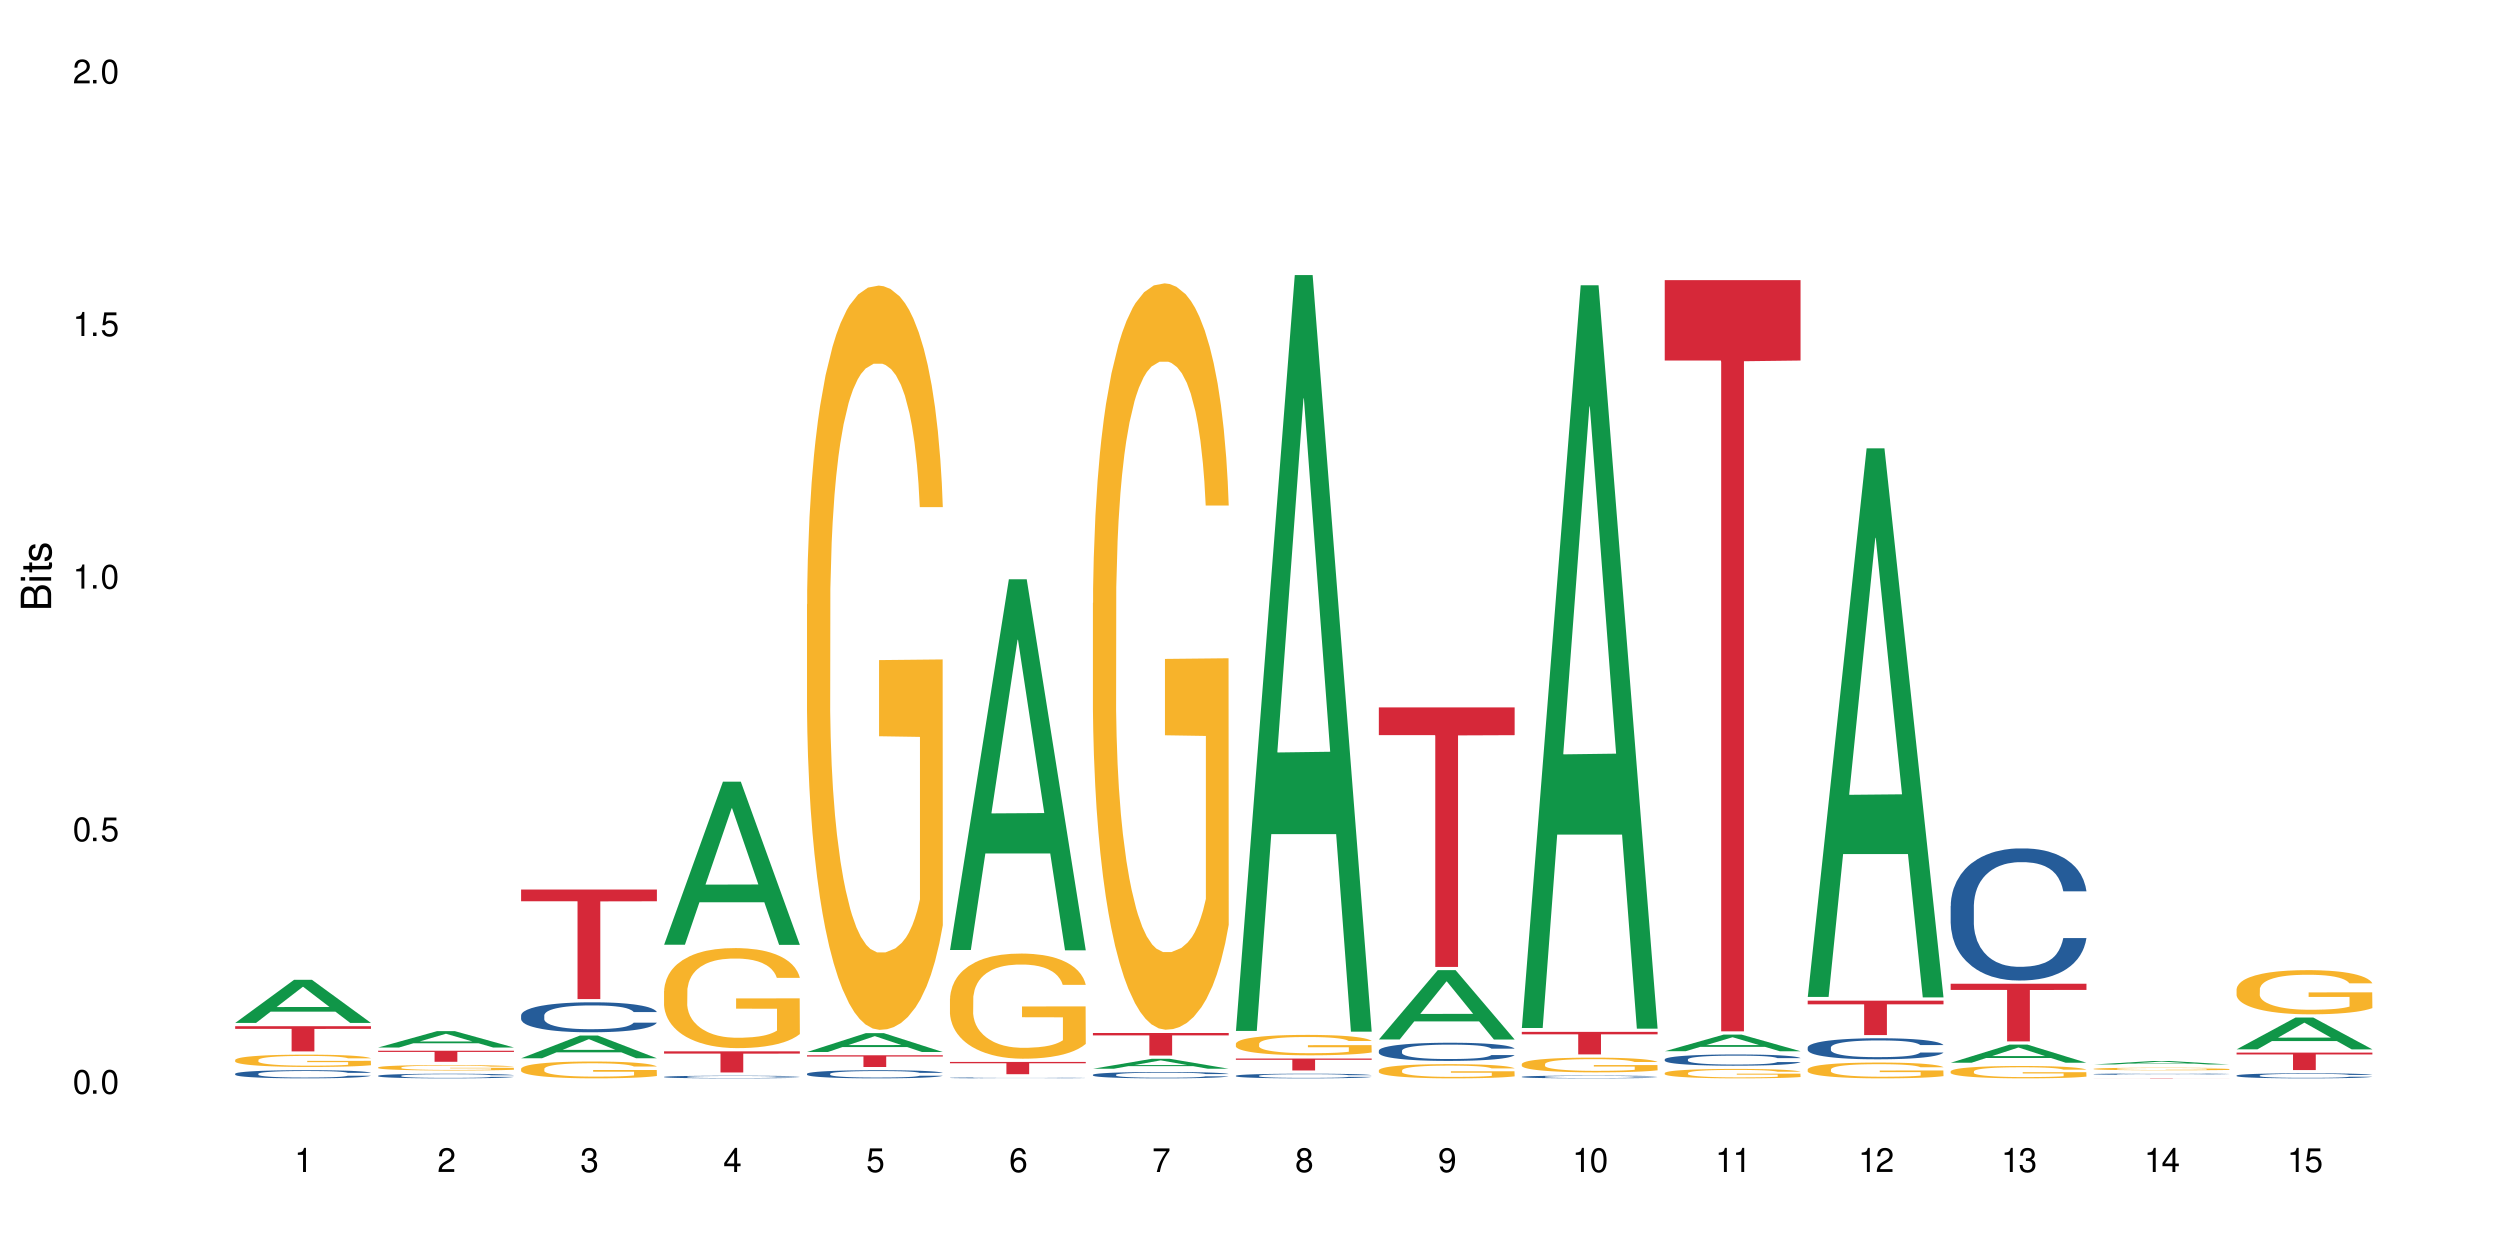 <?xml version="1.0" encoding="UTF-8"?>
<svg xmlns="http://www.w3.org/2000/svg" xmlns:xlink="http://www.w3.org/1999/xlink" width="720" height="360" viewBox="0 0 720 360">
<defs>
<g>
<g id="glyph-0-0">
</g>
<g id="glyph-0-1">
<path d="M 2.641 -6.938 C 2 -6.938 1.422 -6.656 1.078 -6.172 C 0.641 -5.562 0.406 -4.641 0.406 -3.359 C 0.406 -1.016 1.188 0.219 2.641 0.219 C 4.078 0.219 4.859 -1.016 4.859 -3.297 C 4.859 -4.641 4.656 -5.547 4.203 -6.172 C 3.844 -6.656 3.281 -6.938 2.641 -6.938 Z M 2.641 -6.188 C 3.547 -6.188 4 -5.25 4 -3.375 C 4 -1.406 3.562 -0.484 2.625 -0.484 C 1.734 -0.484 1.281 -1.438 1.281 -3.344 C 1.281 -5.25 1.734 -6.188 2.641 -6.188 Z M 2.641 -6.188 "/>
</g>
<g id="glyph-0-2">
<path d="M 1.828 -1 L 0.828 -1 L 0.828 0 L 1.828 0 Z M 1.828 -1 "/>
</g>
<g id="glyph-0-3">
<path d="M 4.562 -6.797 L 1.062 -6.797 L 0.547 -3.094 L 1.328 -3.094 C 1.719 -3.562 2.047 -3.734 2.578 -3.734 C 3.484 -3.734 4.062 -3.109 4.062 -2.094 C 4.062 -1.125 3.484 -0.531 2.578 -0.531 C 1.828 -0.531 1.375 -0.906 1.188 -1.672 L 0.328 -1.672 C 0.453 -1.109 0.547 -0.844 0.75 -0.594 C 1.125 -0.078 1.828 0.219 2.594 0.219 C 3.969 0.219 4.922 -0.781 4.922 -2.219 C 4.922 -3.562 4.031 -4.484 2.719 -4.484 C 2.25 -4.484 1.859 -4.359 1.469 -4.062 L 1.734 -5.969 L 4.562 -5.969 Z M 4.562 -6.797 "/>
</g>
<g id="glyph-0-4">
<path d="M 2.484 -4.938 L 2.484 0 L 3.328 0 L 3.328 -6.938 L 2.766 -6.938 C 2.469 -5.875 2.281 -5.734 0.984 -5.562 L 0.984 -4.938 Z M 2.484 -4.938 "/>
</g>
<g id="glyph-0-5">
<path d="M 4.859 -0.828 L 1.281 -0.828 C 1.359 -1.406 1.672 -1.781 2.5 -2.281 L 3.469 -2.828 C 4.406 -3.344 4.906 -4.062 4.906 -4.906 C 4.906 -5.484 4.672 -6.031 4.266 -6.406 C 3.859 -6.766 3.375 -6.938 2.719 -6.938 C 1.859 -6.938 1.219 -6.625 0.844 -6.031 C 0.609 -5.672 0.5 -5.234 0.484 -4.531 L 1.328 -4.531 C 1.359 -5.016 1.406 -5.281 1.531 -5.516 C 1.75 -5.938 2.188 -6.203 2.703 -6.203 C 3.469 -6.203 4.031 -5.641 4.031 -4.891 C 4.031 -4.344 3.719 -3.859 3.125 -3.516 L 2.234 -3 C 0.812 -2.172 0.406 -1.531 0.328 -0.016 L 4.859 -0.016 Z M 4.859 -0.828 "/>
</g>
<g id="glyph-0-6">
<path d="M 2.125 -3.188 L 2.578 -3.188 C 3.5 -3.188 3.984 -2.766 3.984 -1.922 C 3.984 -1.062 3.469 -0.531 2.594 -0.531 C 1.656 -0.531 1.203 -1 1.156 -2.016 L 0.312 -2.016 C 0.344 -1.453 0.438 -1.094 0.609 -0.781 C 0.953 -0.109 1.625 0.219 2.547 0.219 C 3.953 0.219 4.859 -0.625 4.859 -1.938 C 4.859 -2.828 4.516 -3.297 3.703 -3.594 C 4.344 -3.844 4.656 -4.328 4.656 -5.031 C 4.656 -6.219 3.875 -6.938 2.578 -6.938 C 1.203 -6.938 0.484 -6.172 0.453 -4.703 L 1.297 -4.703 C 1.312 -5.125 1.344 -5.359 1.453 -5.578 C 1.641 -5.969 2.062 -6.203 2.594 -6.203 C 3.344 -6.203 3.797 -5.75 3.797 -5 C 3.797 -4.516 3.609 -4.219 3.25 -4.047 C 3.016 -3.953 2.703 -3.922 2.125 -3.906 Z M 2.125 -3.188 "/>
</g>
<g id="glyph-0-7">
<path d="M 3.141 -1.672 L 3.141 0 L 3.984 0 L 3.984 -1.672 L 4.984 -1.672 L 4.984 -2.438 L 3.984 -2.438 L 3.984 -6.938 L 3.359 -6.938 L 0.266 -2.578 L 0.266 -1.672 Z M 3.141 -2.438 L 1 -2.438 L 3.141 -5.5 Z M 3.141 -2.438 "/>
</g>
<g id="glyph-0-8">
<path d="M 4.781 -5.125 C 4.609 -6.266 3.891 -6.938 2.844 -6.938 C 2.094 -6.938 1.422 -6.578 1.031 -5.953 C 0.594 -5.266 0.406 -4.422 0.406 -3.172 C 0.406 -2 0.578 -1.25 0.984 -0.641 C 1.359 -0.078 1.953 0.219 2.703 0.219 C 3.984 0.219 4.922 -0.75 4.922 -2.094 C 4.922 -3.375 4.062 -4.281 2.844 -4.281 C 2.172 -4.281 1.641 -4.031 1.281 -3.516 C 1.281 -5.234 1.828 -6.188 2.797 -6.188 C 3.391 -6.188 3.797 -5.797 3.938 -5.125 Z M 2.734 -3.531 C 3.547 -3.531 4.062 -2.953 4.062 -2.031 C 4.062 -1.156 3.484 -0.531 2.703 -0.531 C 1.922 -0.531 1.328 -1.188 1.328 -2.078 C 1.328 -2.938 1.906 -3.531 2.734 -3.531 Z M 2.734 -3.531 "/>
</g>
<g id="glyph-0-9">
<path d="M 4.984 -6.797 L 0.438 -6.797 L 0.438 -5.969 L 4.109 -5.969 C 2.5 -3.656 1.828 -2.234 1.328 0 L 2.219 0 C 2.594 -2.172 3.453 -4.047 4.984 -6.094 Z M 4.984 -6.797 "/>
</g>
<g id="glyph-0-10">
<path d="M 3.75 -3.656 C 4.469 -4.094 4.688 -4.438 4.688 -5.078 C 4.688 -6.172 3.844 -6.938 2.641 -6.938 C 1.438 -6.938 0.594 -6.172 0.594 -5.094 C 0.594 -4.438 0.812 -4.094 1.516 -3.656 C 0.734 -3.266 0.359 -2.703 0.359 -1.922 C 0.359 -0.656 1.281 0.219 2.641 0.219 C 3.984 0.219 4.922 -0.656 4.922 -1.922 C 4.922 -2.703 4.531 -3.266 3.75 -3.656 Z M 2.641 -6.188 C 3.359 -6.188 3.812 -5.75 3.812 -5.062 C 3.812 -4.406 3.344 -3.984 2.641 -3.984 C 1.922 -3.984 1.453 -4.406 1.453 -5.078 C 1.453 -5.75 1.922 -6.188 2.641 -6.188 Z M 2.641 -3.266 C 3.484 -3.266 4.062 -2.719 4.062 -1.906 C 4.062 -1.078 3.484 -0.531 2.625 -0.531 C 1.797 -0.531 1.219 -1.094 1.219 -1.906 C 1.219 -2.719 1.781 -3.266 2.641 -3.266 Z M 2.641 -3.266 "/>
</g>
<g id="glyph-0-11">
<path d="M 0.516 -1.578 C 0.672 -0.453 1.406 0.219 2.438 0.219 C 3.188 0.219 3.859 -0.141 4.266 -0.766 C 4.688 -1.453 4.891 -2.297 4.891 -3.547 C 4.891 -4.719 4.703 -5.453 4.312 -6.078 C 3.938 -6.641 3.344 -6.938 2.594 -6.938 C 1.297 -6.938 0.359 -5.969 0.359 -4.625 C 0.359 -3.344 1.234 -2.453 2.453 -2.453 C 3.094 -2.453 3.578 -2.672 4.016 -3.203 C 4 -1.484 3.469 -0.531 2.5 -0.531 C 1.906 -0.531 1.484 -0.906 1.359 -1.578 Z M 2.578 -6.203 C 3.375 -6.203 3.969 -5.531 3.969 -4.641 C 3.969 -3.797 3.391 -3.188 2.547 -3.188 C 1.734 -3.188 1.234 -3.766 1.234 -4.688 C 1.234 -5.562 1.797 -6.203 2.578 -6.203 Z M 2.578 -6.203 "/>
</g>
<g id="glyph-1-0">
</g>
<g id="glyph-1-1">
<path d="M 0 -0.953 L 0 -4.891 C 0 -5.719 -0.234 -6.344 -0.734 -6.797 C -1.188 -7.234 -1.812 -7.469 -2.5 -7.469 C -3.547 -7.469 -4.188 -7 -4.625 -5.875 C -4.984 -6.688 -5.625 -7.094 -6.531 -7.094 C -7.172 -7.094 -7.734 -6.859 -8.141 -6.391 C -8.562 -5.922 -8.75 -5.344 -8.75 -4.5 L -8.75 -0.953 Z M -4.984 -2.062 L -7.766 -2.062 L -7.766 -4.219 C -7.766 -4.844 -7.688 -5.203 -7.453 -5.5 C -7.219 -5.812 -6.859 -5.969 -6.375 -5.969 C -5.891 -5.969 -5.531 -5.812 -5.297 -5.5 C -5.062 -5.203 -4.984 -4.844 -4.984 -4.219 Z M -0.984 -2.062 L -4 -2.062 L -4 -4.781 C -4 -5.766 -3.438 -6.359 -2.484 -6.359 C -1.547 -6.359 -0.984 -5.766 -0.984 -4.781 Z M -0.984 -2.062 "/>
</g>
<g id="glyph-1-2">
<path d="M -6.281 -1.797 L -6.281 -0.797 L 0 -0.797 L 0 -1.797 Z M -8.75 -1.797 L -8.75 -0.797 L -7.484 -0.797 L -7.484 -1.797 Z M -8.75 -1.797 "/>
</g>
<g id="glyph-1-3">
<path d="M -6.281 -3.047 L -6.281 -2.016 L -8.016 -2.016 L -8.016 -1.016 L -6.281 -1.016 L -6.281 -0.172 L -5.469 -0.172 L -5.469 -1.016 L -0.719 -1.016 C -0.078 -1.016 0.281 -1.453 0.281 -2.234 C 0.281 -2.5 0.25 -2.719 0.188 -3.047 L -0.641 -3.047 C -0.609 -2.906 -0.594 -2.766 -0.594 -2.562 C -0.594 -2.141 -0.719 -2.016 -1.156 -2.016 L -5.469 -2.016 L -5.469 -3.047 Z M -6.281 -3.047 "/>
</g>
<g id="glyph-1-4">
<path d="M -4.531 -5.25 C -5.766 -5.25 -6.469 -4.422 -6.469 -2.969 C -6.469 -1.516 -5.719 -0.562 -4.547 -0.562 C -3.562 -0.562 -3.094 -1.062 -2.734 -2.562 L -2.516 -3.484 C -2.344 -4.188 -2.094 -4.469 -1.641 -4.469 C -1.047 -4.469 -0.641 -3.875 -0.641 -3 C -0.641 -2.453 -0.797 -2 -1.062 -1.75 C -1.25 -1.594 -1.422 -1.531 -1.875 -1.469 L -1.875 -0.406 C -0.422 -0.453 0.281 -1.266 0.281 -2.922 C 0.281 -4.5 -0.5 -5.516 -1.719 -5.516 C -2.656 -5.516 -3.172 -4.984 -3.469 -3.734 L -3.703 -2.766 C -3.891 -1.953 -4.156 -1.609 -4.594 -1.609 C -5.188 -1.609 -5.547 -2.125 -5.547 -2.938 C -5.547 -3.75 -5.203 -4.172 -4.531 -4.203 Z M -4.531 -5.25 "/>
</g>
</g>
</defs>
<rect x="-72" y="-36" width="864" height="432" fill="rgb(100%, 100%, 100%)" fill-opacity="1"/>
<path fill-rule="nonzero" fill="rgb(6.275%, 58.824%, 28.235%)" fill-opacity="1" d="M 67.73 294.598 L 67.773 294.586 L 84.695 282.184 L 89.836 282.184 L 106.844 294.609 L 100.867 294.609 L 96.605 291.367 L 77.926 291.367 L 73.75 294.598 L 67.73 294.598 L 79.723 290.027 L 94.895 290.016 L 87.328 284.215 L 87.246 284.203 L 87.16 284.238 L 79.684 290.016 L 79.723 290.027 Z M 67.73 294.598 "/>
<path fill-rule="nonzero" fill="rgb(14.51%, 36.078%, 60%)" fill-opacity="1" d="M 67.73 309.238 L 67.777 309.234 L 67.777 309.184 L 67.922 309.102 L 68.254 309 L 68.59 308.926 L 69.449 308.801 L 70.641 308.676 L 71.879 308.582 L 72.785 308.527 L 73.598 308.484 L 75.457 308.402 L 76.652 308.363 L 77.938 308.328 L 79.512 308.289 L 80.656 308.27 L 83.234 308.234 L 85.141 308.219 L 86.621 308.211 L 89.816 308.211 L 91.723 308.223 L 93.105 308.23 L 94.633 308.25 L 95.922 308.27 L 98.164 308.316 L 100.168 308.375 L 101.074 308.41 L 102.504 308.477 L 103.602 308.543 L 104.363 308.598 L 105.223 308.676 L 105.984 308.773 L 106.559 308.883 L 106.844 308.977 L 100.168 308.977 L 99.832 308.891 L 99.449 308.824 L 98.734 308.734 L 98.02 308.672 L 97.02 308.609 L 96.113 308.57 L 94.871 308.527 L 93.773 308.504 L 92.629 308.484 L 91.531 308.473 L 89.434 308.457 L 87 308.457 L 86.094 308.461 L 84.234 308.48 L 83.234 308.496 L 81.801 308.523 L 80.801 308.551 L 79.609 308.594 L 78.797 308.633 L 77.797 308.688 L 77.078 308.738 L 76.27 308.809 L 75.793 308.863 L 75.363 308.922 L 74.98 308.992 L 74.695 309.07 L 74.504 309.148 L 74.41 309.227 L 74.41 309.559 L 74.504 309.637 L 74.742 309.727 L 75.363 309.859 L 76.27 309.973 L 77.32 310.062 L 78.32 310.129 L 78.891 310.16 L 79.656 310.191 L 80.848 310.234 L 82.566 310.277 L 83.566 310.297 L 85.094 310.312 L 86.668 310.32 L 88.766 310.32 L 90.625 310.312 L 91.867 310.301 L 93.156 310.285 L 94.918 310.25 L 96.016 310.215 L 96.969 310.172 L 97.688 310.133 L 98.164 310.098 L 98.879 310.031 L 99.449 309.957 L 99.879 309.883 L 100.168 309.809 L 106.844 309.809 L 106.559 309.895 L 106.129 309.98 L 105.699 310.043 L 105.031 310.117 L 104.27 310.184 L 103.172 310.258 L 102.266 310.309 L 101.074 310.363 L 99.977 310.402 L 98.781 310.441 L 97.02 310.484 L 95.875 310.504 L 94.633 310.523 L 93.156 310.543 L 91.293 310.555 L 89.289 310.566 L 87.43 310.566 L 85.426 310.562 L 83.949 310.555 L 81.992 310.535 L 79.559 310.496 L 77.797 310.457 L 76.414 310.414 L 75.219 310.371 L 73.883 310.312 L 72.168 310.219 L 71.117 310.145 L 70.402 310.086 L 69.59 310 L 69.02 309.926 L 68.352 309.805 L 67.875 309.652 L 67.73 309.535 Z M 67.73 309.238 "/>
<path fill-rule="nonzero" fill="rgb(96.863%, 70.196%, 16.863%)" fill-opacity="1" d="M 67.73 305.258 L 67.777 305.254 L 67.777 305.188 L 67.969 305.043 L 68.445 304.844 L 69.066 304.676 L 69.734 304.547 L 70.164 304.48 L 70.879 304.383 L 71.5 304.312 L 73.074 304.168 L 75.078 304.031 L 76.172 303.973 L 77.414 303.918 L 79.18 303.855 L 79.988 303.832 L 82.469 303.781 L 85.285 303.75 L 88.383 303.738 L 89.816 303.742 L 91.77 303.754 L 94.441 303.789 L 95.969 303.824 L 97.16 303.855 L 98.402 303.898 L 99.926 303.961 L 101.359 304.039 L 102.504 304.117 L 103.648 304.215 L 104.602 304.316 L 105.414 304.43 L 106.129 304.566 L 106.559 304.68 L 106.844 304.793 L 100.215 304.793 L 99.832 304.68 L 99.402 304.594 L 98.688 304.488 L 97.973 304.41 L 97.258 304.348 L 95.922 304.262 L 94.777 304.211 L 93.344 304.168 L 91.961 304.137 L 90.387 304.117 L 89.434 304.109 L 86.906 304.109 L 84.617 304.133 L 83.281 304.16 L 82.328 304.184 L 80.992 304.234 L 80.18 304.273 L 79.703 304.297 L 78.273 304.398 L 77.32 304.488 L 76.793 304.551 L 76.125 304.648 L 75.648 304.734 L 75.125 304.867 L 74.84 304.961 L 74.457 305.184 L 74.41 305.766 L 74.551 305.887 L 74.84 306.02 L 75.219 306.137 L 75.793 306.262 L 76.363 306.355 L 77.367 306.48 L 78.227 306.566 L 78.891 306.621 L 80.18 306.707 L 80.703 306.738 L 81.945 306.793 L 83.234 306.84 L 84.809 306.879 L 86 306.898 L 87.906 306.914 L 90.34 306.914 L 93.203 306.895 L 95.016 306.867 L 96.254 306.844 L 97.066 306.82 L 98.066 306.785 L 98.781 306.754 L 99.449 306.719 L 100.262 306.66 L 100.262 305.887 L 88.48 305.887 L 88.48 305.523 L 106.797 305.52 L 106.844 306.785 L 105.844 306.871 L 104.602 306.957 L 103.41 307.02 L 102.168 307.078 L 100.406 307.137 L 98.973 307.176 L 96.781 307.223 L 94.777 307.25 L 92.676 307.27 L 90.816 307.281 L 88.621 307.285 L 86.668 307.277 L 84.57 307.258 L 82.898 307.23 L 81.371 307.199 L 79.848 307.156 L 77.938 307.09 L 76.699 307.035 L 75.41 306.965 L 74.121 306.887 L 72.977 306.797 L 72.215 306.73 L 71.453 306.652 L 70.641 306.555 L 69.879 306.445 L 69.305 306.344 L 68.781 306.23 L 68.398 306.125 L 68.016 305.98 L 67.828 305.863 L 67.73 305.762 Z M 67.73 305.258 "/>
<path fill-rule="nonzero" fill="rgb(83.922%, 15.686%, 22.353%)" fill-opacity="1" d="M 67.73 295.539 L 106.844 295.539 L 106.844 296.32 L 90.543 296.324 L 90.543 302.809 L 83.984 302.809 L 83.984 296.332 L 83.891 296.32 L 67.73 296.32 Z M 67.73 295.539 "/>
<path fill-rule="nonzero" fill="rgb(6.275%, 58.824%, 28.235%)" fill-opacity="1" d="M 108.902 301.684 L 108.945 301.676 L 125.867 296.969 L 131.008 296.969 L 148.016 301.688 L 142.039 301.688 L 137.777 300.453 L 119.098 300.453 L 114.922 301.684 L 108.902 301.684 L 120.895 299.945 L 136.062 299.941 L 128.5 297.738 L 128.418 297.734 L 128.332 297.746 L 120.855 299.941 L 120.895 299.945 Z M 108.902 301.684 "/>
<path fill-rule="nonzero" fill="rgb(14.51%, 36.078%, 60%)" fill-opacity="1" d="M 108.902 309.816 L 108.949 309.812 L 108.949 309.785 L 109.094 309.738 L 109.426 309.68 L 109.762 309.641 L 110.621 309.566 L 111.812 309.5 L 113.051 309.445 L 113.957 309.414 L 114.77 309.387 L 116.629 309.344 L 117.82 309.32 L 119.109 309.301 L 120.684 309.277 L 121.828 309.266 L 124.406 309.246 L 126.312 309.238 L 127.793 309.234 L 130.988 309.234 L 132.895 309.238 L 134.277 309.246 L 135.805 309.258 L 137.094 309.266 L 139.336 309.293 L 141.336 309.328 L 142.242 309.348 L 143.676 309.387 L 144.773 309.422 L 145.535 309.453 L 146.395 309.5 L 147.156 309.555 L 147.73 309.613 L 148.016 309.668 L 141.336 309.668 L 141.004 309.617 L 140.621 309.582 L 139.906 309.531 L 139.191 309.496 L 138.191 309.461 L 137.285 309.438 L 136.043 309.414 L 134.945 309.398 L 133.801 309.387 L 132.703 309.383 L 130.605 309.375 L 127.266 309.375 L 125.406 309.387 L 124.406 309.395 L 122.973 309.41 L 121.973 309.426 L 120.781 309.453 L 119.969 309.473 L 118.969 309.504 L 118.25 309.531 L 117.441 309.574 L 116.965 309.602 L 116.535 309.637 L 116.152 309.676 L 115.867 309.719 L 115.676 309.766 L 115.582 309.809 L 115.582 309.996 L 115.676 310.043 L 115.914 310.094 L 116.535 310.168 L 117.441 310.23 L 118.488 310.281 L 119.492 310.32 L 120.062 310.336 L 120.828 310.355 L 122.02 310.379 L 123.738 310.402 L 124.738 310.414 L 126.266 310.422 L 127.84 310.43 L 129.938 310.43 L 131.797 310.422 L 133.039 310.418 L 134.324 310.406 L 136.09 310.387 L 137.188 310.367 L 138.141 310.344 L 138.859 310.32 L 139.336 310.301 L 140.051 310.266 L 140.621 310.223 L 141.051 310.18 L 141.336 310.137 L 148.016 310.137 L 147.73 310.188 L 147.301 310.234 L 146.871 310.27 L 146.203 310.312 L 145.441 310.352 L 144.344 310.395 L 143.438 310.422 L 142.242 310.453 L 141.148 310.477 L 139.953 310.496 L 138.191 310.52 L 137.043 310.531 L 135.805 310.543 L 134.324 310.551 L 132.465 310.562 L 130.461 310.566 L 126.598 310.566 L 125.121 310.559 L 123.164 310.551 L 120.73 310.527 L 118.969 310.504 L 117.582 310.48 L 116.391 310.457 L 115.055 310.422 L 113.34 310.371 L 112.289 310.328 L 111.574 310.293 L 110.762 310.246 L 110.191 310.203 L 109.523 310.137 L 109.047 310.051 L 108.902 309.984 Z M 108.902 309.816 "/>
<path fill-rule="nonzero" fill="rgb(96.863%, 70.196%, 16.863%)" fill-opacity="1" d="M 108.902 307.406 L 108.949 307.406 L 108.949 307.379 L 109.141 307.312 L 109.617 307.223 L 110.238 307.148 L 110.906 307.094 L 111.336 307.062 L 112.051 307.02 L 112.672 306.988 L 114.246 306.922 L 116.25 306.863 L 117.344 306.836 L 118.586 306.812 L 120.352 306.785 L 121.16 306.777 L 123.641 306.754 L 126.457 306.738 L 129.555 306.734 L 130.988 306.734 L 132.941 306.742 L 135.613 306.758 L 137.141 306.77 L 138.332 306.785 L 139.574 306.805 L 141.098 306.832 L 142.531 306.867 L 143.676 306.902 L 144.82 306.945 L 145.773 306.992 L 146.586 307.043 L 147.301 307.102 L 147.73 307.152 L 148.016 307.203 L 141.387 307.203 L 141.004 307.152 L 140.574 307.113 L 139.859 307.066 L 139.145 307.031 L 138.43 307.004 L 137.094 306.965 L 135.949 306.945 L 134.516 306.922 L 133.133 306.91 L 131.559 306.902 L 130.605 306.898 L 128.078 306.898 L 125.789 306.91 L 124.453 306.922 L 123.5 306.934 L 122.164 306.953 L 121.352 306.969 L 120.875 306.98 L 119.445 307.027 L 118.488 307.066 L 117.965 307.094 L 117.297 307.137 L 116.82 307.176 L 116.297 307.234 L 116.008 307.277 L 115.629 307.375 L 115.582 307.633 L 115.723 307.688 L 116.008 307.746 L 116.391 307.797 L 116.965 307.852 L 117.535 307.895 L 118.539 307.949 L 119.395 307.988 L 120.062 308.012 L 121.352 308.051 L 121.875 308.062 L 123.117 308.09 L 124.406 308.109 L 125.98 308.125 L 127.172 308.137 L 129.078 308.141 L 131.512 308.141 L 134.375 308.133 L 136.188 308.121 L 137.426 308.109 L 138.238 308.102 L 139.238 308.086 L 139.953 308.07 L 140.621 308.055 L 141.434 308.031 L 141.434 307.688 L 129.652 307.688 L 129.652 307.523 L 147.969 307.523 L 148.016 308.086 L 147.016 308.125 L 145.773 308.16 L 144.582 308.191 L 143.34 308.215 L 141.578 308.242 L 140.145 308.258 L 137.949 308.277 L 135.949 308.293 L 133.848 308.301 L 131.988 308.305 L 127.84 308.305 L 125.742 308.293 L 124.07 308.281 L 122.543 308.27 L 121.02 308.25 L 119.109 308.219 L 117.871 308.195 L 116.582 308.164 L 115.293 308.129 L 114.148 308.09 L 112.625 308.027 L 111.812 307.984 L 111.051 307.934 L 110.477 307.891 L 109.953 307.84 L 109.57 307.793 L 109.188 307.727 L 108.996 307.676 L 108.902 307.633 Z M 108.902 307.406 "/>
<path fill-rule="nonzero" fill="rgb(83.922%, 15.686%, 22.353%)" fill-opacity="1" d="M 108.902 302.617 L 148.016 302.617 L 148.016 302.957 L 131.715 302.961 L 131.715 305.805 L 125.156 305.805 L 125.156 302.965 L 125.062 302.957 L 108.902 302.957 Z M 108.902 302.617 "/>
<path fill-rule="nonzero" fill="rgb(6.275%, 58.824%, 28.235%)" fill-opacity="1" d="M 150.074 304.781 L 150.117 304.773 L 167.039 298.23 L 172.18 298.23 L 189.188 304.785 L 183.211 304.785 L 178.949 303.074 L 160.27 303.074 L 156.09 304.781 L 150.074 304.781 L 162.066 302.367 L 177.234 302.363 L 169.672 299.301 L 169.59 299.297 L 169.504 299.312 L 162.027 302.363 L 162.066 302.367 Z M 150.074 304.781 "/>
<path fill-rule="nonzero" fill="rgb(14.51%, 36.078%, 60%)" fill-opacity="1" d="M 150.074 292.422 L 150.121 292.414 L 150.121 292.227 L 150.266 291.926 L 150.598 291.547 L 150.934 291.289 L 151.793 290.82 L 152.984 290.371 L 154.223 290.023 L 155.129 289.82 L 155.941 289.66 L 157.801 289.367 L 158.992 289.219 L 160.281 289.086 L 161.855 288.949 L 163 288.871 L 165.578 288.746 L 167.484 288.691 L 168.965 288.668 L 172.16 288.668 L 174.066 288.699 L 175.449 288.738 L 176.977 288.801 L 178.266 288.871 L 180.508 289.047 L 182.508 289.266 L 183.414 289.395 L 184.848 289.637 L 185.945 289.875 L 186.707 290.078 L 187.566 290.371 L 188.328 290.727 L 188.902 291.129 L 189.188 291.469 L 182.508 291.469 L 182.176 291.152 L 181.793 290.91 L 181.078 290.586 L 180.363 290.355 L 179.359 290.125 L 178.453 289.977 L 177.215 289.828 L 176.117 289.73 L 174.973 289.66 L 173.875 289.613 L 171.777 289.566 L 169.344 289.566 L 168.438 289.582 L 166.578 289.645 L 165.578 289.699 L 164.145 289.812 L 163.145 289.914 L 161.953 290.07 L 161.141 290.207 L 160.137 290.41 L 159.422 290.594 L 158.613 290.852 L 158.137 291.051 L 157.707 291.27 L 157.324 291.531 L 157.039 291.809 L 156.848 292.102 L 156.754 292.383 L 156.754 293.609 L 156.848 293.891 L 157.086 294.223 L 157.707 294.703 L 158.613 295.125 L 159.66 295.453 L 160.664 295.691 L 161.234 295.801 L 162 295.93 L 163.191 296.086 L 164.91 296.242 L 165.91 296.309 L 167.438 296.371 L 169.012 296.402 L 171.109 296.402 L 172.969 296.371 L 174.211 296.332 L 175.496 296.27 L 177.262 296.133 L 178.359 296.008 L 179.312 295.855 L 180.027 295.707 L 180.508 295.582 L 181.223 295.336 L 181.793 295.066 L 182.223 294.793 L 182.508 294.523 L 189.188 294.523 L 188.902 294.84 L 188.473 295.148 L 188.043 295.375 L 187.375 295.652 L 186.613 295.898 L 185.516 296.172 L 184.609 296.355 L 183.414 296.551 L 182.32 296.703 L 181.125 296.836 L 179.359 296.992 L 178.215 297.074 L 176.977 297.145 L 175.496 297.207 L 173.637 297.262 L 171.633 297.293 L 169.773 297.301 L 167.77 297.285 L 166.293 297.254 L 164.336 297.184 L 161.902 297.043 L 160.137 296.891 L 158.754 296.742 L 157.562 296.582 L 156.227 296.371 L 154.512 296.023 L 153.461 295.754 L 152.746 295.535 L 151.934 295.227 L 151.363 294.949 L 150.695 294.508 L 150.219 293.945 L 150.074 293.512 Z M 150.074 292.422 "/>
<path fill-rule="nonzero" fill="rgb(96.863%, 70.196%, 16.863%)" fill-opacity="1" d="M 150.074 307.793 L 150.121 307.789 L 150.121 307.699 L 150.312 307.5 L 150.789 307.227 L 151.41 307 L 152.078 306.824 L 152.508 306.73 L 153.223 306.598 L 153.844 306.5 L 155.418 306.301 L 157.418 306.113 L 158.516 306.035 L 159.758 305.961 L 161.523 305.875 L 162.332 305.844 L 164.812 305.773 L 167.629 305.73 L 170.727 305.715 L 172.16 305.719 L 174.113 305.738 L 176.785 305.785 L 178.312 305.832 L 179.504 305.875 L 180.746 305.934 L 182.27 306.023 L 183.703 306.129 L 184.848 306.234 L 185.992 306.367 L 186.945 306.508 L 187.758 306.664 L 188.473 306.852 L 188.902 307.004 L 189.188 307.16 L 182.559 307.16 L 182.176 307.004 L 181.746 306.887 L 181.031 306.738 L 180.316 306.633 L 179.602 306.551 L 178.266 306.434 L 177.121 306.363 L 175.688 306.301 L 174.305 306.262 L 172.73 306.234 L 171.777 306.227 L 169.25 306.227 L 166.961 306.258 L 165.625 306.293 L 164.672 306.328 L 163.336 306.395 L 162.523 306.445 L 162.047 306.484 L 160.617 306.621 L 159.66 306.742 L 159.137 306.828 L 158.469 306.961 L 157.992 307.082 L 157.469 307.258 L 157.18 307.391 L 156.801 307.691 L 156.754 308.488 L 156.895 308.656 L 157.18 308.84 L 157.562 309 L 158.137 309.168 L 158.707 309.297 L 159.711 309.469 L 160.566 309.582 L 161.234 309.66 L 162.523 309.777 L 163.047 309.82 L 164.289 309.898 L 165.578 309.961 L 167.148 310.012 L 168.344 310.039 L 170.25 310.062 L 172.684 310.062 L 175.547 310.035 L 177.359 310 L 178.598 309.965 L 179.41 309.934 L 180.41 309.887 L 181.125 309.84 L 181.793 309.793 L 182.605 309.715 L 182.605 308.656 L 170.824 308.652 L 170.824 308.156 L 189.141 308.152 L 189.188 309.887 L 188.188 310.004 L 186.945 310.121 L 185.754 310.207 L 184.512 310.285 L 182.746 310.367 L 181.316 310.422 L 179.121 310.484 L 177.121 310.523 L 175.02 310.551 L 173.16 310.562 L 170.965 310.566 L 169.012 310.559 L 166.91 310.531 L 165.242 310.496 L 163.715 310.453 L 162.191 310.395 L 160.281 310.301 L 159.043 310.227 L 157.754 310.133 L 156.465 310.023 L 155.32 309.902 L 154.559 309.809 L 153.793 309.703 L 152.984 309.57 L 152.219 309.418 L 151.648 309.281 L 151.125 309.129 L 150.742 308.98 L 150.359 308.781 L 150.168 308.621 L 150.074 308.484 Z M 150.074 307.793 "/>
<path fill-rule="nonzero" fill="rgb(83.922%, 15.686%, 22.353%)" fill-opacity="1" d="M 150.074 256.188 L 189.188 256.188 L 189.188 259.566 L 172.887 259.598 L 172.887 287.738 L 166.328 287.738 L 166.328 259.625 L 166.234 259.566 L 150.074 259.566 Z M 150.074 256.188 "/>
<path fill-rule="nonzero" fill="rgb(6.275%, 58.824%, 28.235%)" fill-opacity="1" d="M 191.246 272.074 L 191.289 272.031 L 208.211 225.113 L 213.352 225.113 L 230.359 272.117 L 224.383 272.117 L 220.121 259.848 L 201.441 259.848 L 197.262 272.074 L 191.246 272.074 L 203.238 254.773 L 218.406 254.73 L 210.844 232.793 L 210.762 232.75 L 210.676 232.883 L 203.195 254.73 L 203.238 254.773 Z M 191.246 272.074 "/>
<path fill-rule="nonzero" fill="rgb(14.51%, 36.078%, 60%)" fill-opacity="1" d="M 191.246 310.137 L 191.293 310.137 L 191.293 310.121 L 191.438 310.094 L 191.77 310.062 L 192.105 310.039 L 192.965 309.996 L 194.156 309.957 L 195.395 309.926 L 196.301 309.91 L 197.113 309.895 L 198.973 309.871 L 200.164 309.855 L 201.453 309.844 L 203.027 309.832 L 204.172 309.824 L 206.746 309.816 L 208.656 309.809 L 215.238 309.809 L 216.621 309.812 L 218.148 309.82 L 219.438 309.824 L 221.676 309.84 L 223.68 309.859 L 224.586 309.871 L 226.02 309.895 L 227.117 309.914 L 227.879 309.934 L 228.738 309.957 L 229.5 309.988 L 230.074 310.023 L 230.359 310.055 L 223.68 310.055 L 223.348 310.027 L 222.965 310.004 L 222.25 309.977 L 221.535 309.957 L 220.531 309.938 L 219.625 309.922 L 218.387 309.91 L 217.289 309.902 L 216.145 309.895 L 215.047 309.891 L 212.949 309.887 L 209.609 309.887 L 207.75 309.895 L 206.746 309.898 L 205.316 309.91 L 204.316 309.918 L 203.121 309.93 L 202.312 309.941 L 201.309 309.961 L 200.594 309.977 L 199.785 310 L 199.309 310.016 L 198.879 310.035 L 198.496 310.059 L 198.211 310.082 L 198.02 310.109 L 197.922 310.133 L 197.922 310.242 L 198.02 310.266 L 198.258 310.297 L 198.879 310.34 L 199.785 310.375 L 200.832 310.406 L 201.836 310.426 L 202.406 310.434 L 203.172 310.445 L 204.363 310.461 L 206.082 310.473 L 207.082 310.48 L 208.609 310.484 L 210.184 310.488 L 212.281 310.488 L 214.141 310.484 L 215.383 310.48 L 216.668 310.477 L 218.434 310.465 L 219.531 310.453 L 220.484 310.441 L 221.199 310.426 L 221.676 310.414 L 222.395 310.395 L 222.965 310.371 L 223.395 310.348 L 223.68 310.324 L 230.359 310.324 L 230.074 310.352 L 229.645 310.379 L 229.215 310.398 L 228.547 310.422 L 227.781 310.445 L 226.688 310.469 L 225.781 310.484 L 224.586 310.5 L 223.488 310.516 L 222.297 310.527 L 220.531 310.539 L 219.387 310.547 L 218.148 310.555 L 216.668 310.559 L 214.809 310.562 L 212.805 310.566 L 208.941 310.566 L 207.465 310.562 L 205.508 310.559 L 203.074 310.543 L 201.309 310.531 L 199.926 310.52 L 198.734 310.504 L 197.398 310.484 L 195.684 310.453 L 194.633 310.43 L 193.918 310.41 L 193.105 310.383 L 192.535 310.359 L 191.867 310.32 L 191.391 310.273 L 191.246 310.234 Z M 191.246 310.137 "/>
<path fill-rule="nonzero" fill="rgb(96.863%, 70.196%, 16.863%)" fill-opacity="1" d="M 191.246 285.391 L 191.293 285.363 L 191.293 284.836 L 191.484 283.652 L 191.961 282.02 L 192.582 280.68 L 193.25 279.625 L 193.68 279.074 L 194.395 278.285 L 195.016 277.703 L 196.59 276.52 L 198.59 275.414 L 199.688 274.941 L 200.93 274.496 L 202.695 273.996 L 203.504 273.809 L 205.984 273.391 L 208.801 273.125 L 211.898 273.047 L 213.332 273.074 L 215.285 273.18 L 217.957 273.469 L 219.484 273.73 L 220.676 273.996 L 221.918 274.336 L 223.441 274.863 L 224.875 275.496 L 226.02 276.125 L 227.164 276.914 L 228.117 277.758 L 228.93 278.68 L 229.645 279.785 L 230.074 280.707 L 230.359 281.625 L 223.73 281.625 L 223.348 280.707 L 222.918 279.996 L 222.203 279.125 L 221.488 278.496 L 220.77 277.996 L 219.438 277.309 L 218.293 276.891 L 216.859 276.52 L 215.477 276.285 L 213.902 276.125 L 212.949 276.074 L 210.422 276.074 L 208.133 276.258 L 206.797 276.469 L 205.84 276.68 L 204.508 277.074 L 203.695 277.391 L 203.219 277.602 L 201.789 278.414 L 200.832 279.152 L 200.309 279.652 L 199.641 280.441 L 199.164 281.152 L 198.641 282.207 L 198.352 282.996 L 197.973 284.785 L 197.922 289.52 L 198.066 290.52 L 198.352 291.602 L 198.734 292.547 L 199.309 293.547 L 199.879 294.312 L 200.883 295.336 L 201.738 296.023 L 202.406 296.469 L 203.695 297.18 L 204.219 297.418 L 205.461 297.891 L 206.746 298.258 L 208.32 298.574 L 209.516 298.73 L 211.422 298.863 L 213.855 298.863 L 216.719 298.707 L 218.531 298.496 L 219.77 298.285 L 220.582 298.102 L 221.582 297.812 L 222.297 297.547 L 222.965 297.258 L 223.777 296.812 L 223.777 290.52 L 211.996 290.496 L 211.996 287.547 L 230.312 287.52 L 230.359 297.812 L 229.355 298.523 L 228.117 299.207 L 226.926 299.734 L 225.684 300.18 L 223.918 300.68 L 222.488 300.996 L 220.293 301.363 L 218.293 301.602 L 216.191 301.758 L 214.332 301.836 L 212.137 301.863 L 210.184 301.812 L 208.082 301.652 L 206.414 301.441 L 204.887 301.18 L 203.359 300.836 L 201.453 300.285 L 200.215 299.836 L 198.926 299.285 L 197.637 298.629 L 196.492 297.918 L 195.73 297.363 L 194.965 296.73 L 194.156 295.941 L 193.391 295.047 L 192.82 294.23 L 192.297 293.312 L 191.914 292.441 L 191.531 291.258 L 191.34 290.312 L 191.246 289.496 Z M 191.246 285.391 "/>
<path fill-rule="nonzero" fill="rgb(83.922%, 15.686%, 22.353%)" fill-opacity="1" d="M 191.246 302.793 L 230.359 302.793 L 230.359 303.445 L 214.059 303.449 L 214.059 308.879 L 207.5 308.879 L 207.5 303.457 L 207.402 303.445 L 191.246 303.445 Z M 191.246 302.793 "/>
<path fill-rule="nonzero" fill="rgb(6.275%, 58.824%, 28.235%)" fill-opacity="1" d="M 232.418 302.977 L 232.461 302.973 L 249.383 297.535 L 254.523 297.535 L 271.531 302.984 L 265.555 302.984 L 261.293 301.562 L 242.613 301.562 L 238.434 302.977 L 232.418 302.977 L 244.41 300.973 L 259.578 300.969 L 252.016 298.426 L 251.934 298.418 L 251.848 298.434 L 244.367 300.969 L 244.41 300.973 Z M 232.418 302.977 "/>
<path fill-rule="nonzero" fill="rgb(14.51%, 36.078%, 60%)" fill-opacity="1" d="M 232.418 309.242 L 232.465 309.238 L 232.465 309.188 L 232.609 309.105 L 232.941 309.004 L 233.277 308.934 L 234.133 308.809 L 235.328 308.684 L 236.566 308.59 L 237.473 308.535 L 238.285 308.492 L 240.145 308.414 L 241.336 308.371 L 242.625 308.336 L 244.199 308.297 L 245.344 308.277 L 247.918 308.242 L 249.828 308.227 L 251.305 308.223 L 254.504 308.223 L 256.41 308.23 L 257.793 308.242 L 259.32 308.258 L 260.609 308.277 L 262.848 308.324 L 264.852 308.383 L 265.758 308.418 L 267.191 308.484 L 268.285 308.551 L 269.051 308.605 L 269.91 308.684 L 270.672 308.781 L 271.246 308.891 L 271.531 308.984 L 264.852 308.984 L 264.52 308.898 L 264.137 308.832 L 263.422 308.742 L 262.707 308.68 L 261.703 308.617 L 260.797 308.578 L 259.559 308.535 L 258.461 308.512 L 257.316 308.492 L 256.219 308.48 L 254.121 308.465 L 251.688 308.465 L 250.781 308.469 L 248.922 308.488 L 247.918 308.504 L 246.488 308.531 L 245.488 308.559 L 244.293 308.602 L 243.484 308.641 L 242.48 308.695 L 241.766 308.746 L 240.957 308.816 L 240.48 308.867 L 240.051 308.93 L 239.668 309 L 239.383 309.074 L 239.191 309.152 L 239.094 309.23 L 239.094 309.562 L 239.191 309.641 L 239.43 309.73 L 240.051 309.863 L 240.957 309.977 L 242.004 310.066 L 243.008 310.129 L 243.578 310.16 L 244.344 310.195 L 245.535 310.238 L 247.25 310.281 L 248.254 310.297 L 249.781 310.312 L 251.355 310.324 L 253.453 310.324 L 255.312 310.312 L 256.555 310.305 L 257.84 310.285 L 259.605 310.25 L 260.703 310.215 L 261.656 310.176 L 262.371 310.133 L 262.848 310.102 L 263.566 310.035 L 264.137 309.961 L 264.566 309.887 L 264.852 309.812 L 271.531 309.812 L 271.246 309.898 L 270.816 309.98 L 270.387 310.043 L 269.719 310.117 L 268.953 310.184 L 267.859 310.262 L 266.953 310.309 L 265.758 310.363 L 264.66 310.402 L 263.469 310.441 L 261.703 310.484 L 260.559 310.504 L 259.32 310.523 L 257.84 310.543 L 255.98 310.555 L 253.977 310.566 L 252.117 310.566 L 250.113 310.562 L 248.637 310.555 L 246.68 310.535 L 244.246 310.496 L 242.48 310.457 L 241.098 310.414 L 239.906 310.371 L 238.57 310.312 L 236.852 310.219 L 235.805 310.148 L 235.09 310.086 L 234.277 310.004 L 233.707 309.93 L 233.039 309.809 L 232.559 309.656 L 232.418 309.539 Z M 232.418 309.242 "/>
<path fill-rule="nonzero" fill="rgb(96.863%, 70.196%, 16.863%)" fill-opacity="1" d="M 232.418 174.059 L 232.465 173.863 L 232.465 169.945 L 232.656 161.137 L 233.133 149 L 233.754 139.016 L 234.422 131.188 L 234.852 127.074 L 235.566 121.203 L 236.188 116.895 L 237.758 108.086 L 239.762 99.863 L 240.859 96.34 L 242.102 93.012 L 243.863 89.293 L 244.676 87.922 L 247.156 84.789 L 249.969 82.832 L 253.07 82.246 L 254.504 82.441 L 256.457 83.223 L 259.129 85.379 L 260.656 87.336 L 261.848 89.293 L 263.086 91.836 L 264.613 95.754 L 266.047 100.449 L 267.191 105.148 L 268.336 111.023 L 269.289 117.285 L 270.098 124.137 L 270.816 132.359 L 271.246 139.211 L 271.531 146.062 L 264.898 146.062 L 264.52 139.211 L 264.09 133.926 L 263.375 127.465 L 262.66 122.77 L 261.941 119.047 L 260.609 113.957 L 259.461 110.828 L 258.031 108.086 L 256.648 106.324 L 255.074 105.148 L 254.121 104.758 L 251.594 104.758 L 249.305 106.129 L 247.969 107.695 L 247.012 109.262 L 245.676 112.195 L 244.867 114.547 L 244.391 116.113 L 242.957 122.18 L 242.004 127.66 L 241.48 131.383 L 240.812 137.254 L 240.336 142.539 L 239.812 150.371 L 239.523 156.242 L 239.145 169.555 L 239.094 204.793 L 239.238 212.23 L 239.523 220.258 L 239.906 227.305 L 240.48 234.746 L 241.051 240.422 L 242.051 248.055 L 242.91 253.145 L 243.578 256.473 L 244.867 261.758 L 245.391 263.52 L 246.633 267.047 L 247.918 269.785 L 249.492 272.137 L 250.688 273.309 L 252.594 274.289 L 255.027 274.289 L 257.887 273.113 L 259.699 271.547 L 260.941 269.98 L 261.754 268.609 L 262.754 266.457 L 263.469 264.5 L 264.137 262.348 L 264.949 259.02 L 264.949 212.23 L 253.168 212.035 L 253.168 190.109 L 271.484 189.914 L 271.531 266.457 L 270.527 271.742 L 269.289 276.832 L 268.098 280.75 L 266.855 284.078 L 265.09 287.797 L 263.66 290.145 L 261.465 292.887 L 259.461 294.648 L 257.363 295.82 L 255.504 296.41 L 253.309 296.605 L 251.355 296.215 L 249.254 295.039 L 247.586 293.473 L 246.059 291.516 L 244.531 288.969 L 242.625 284.859 L 241.387 281.531 L 240.098 277.422 L 238.809 272.527 L 237.664 267.242 L 236.902 263.129 L 236.137 258.43 L 235.328 252.559 L 234.562 245.902 L 233.992 239.836 L 233.465 232.98 L 233.086 226.523 L 232.703 217.711 L 232.512 210.664 L 232.418 204.598 Z M 232.418 174.059 "/>
<path fill-rule="nonzero" fill="rgb(83.922%, 15.686%, 22.353%)" fill-opacity="1" d="M 232.418 303.91 L 271.531 303.91 L 271.531 304.273 L 255.23 304.277 L 255.23 307.293 L 248.672 307.293 L 248.672 304.281 L 248.574 304.273 L 232.418 304.273 Z M 232.418 303.91 "/>
<path fill-rule="nonzero" fill="rgb(6.275%, 58.824%, 28.235%)" fill-opacity="1" d="M 273.59 273.594 L 273.629 273.492 L 290.555 166.828 L 295.695 166.828 L 312.703 273.695 L 306.727 273.695 L 302.465 245.797 L 283.785 245.797 L 279.605 273.594 L 273.59 273.594 L 285.582 234.258 L 300.75 234.16 L 293.188 184.289 L 293.105 184.188 L 293.02 184.488 L 285.539 234.16 L 285.582 234.258 Z M 273.59 273.594 "/>
<path fill-rule="nonzero" fill="rgb(14.51%, 36.078%, 60%)" fill-opacity="1" d="M 273.59 310.418 L 273.637 310.414 L 273.637 310.41 L 273.781 310.402 L 274.113 310.391 L 274.449 310.383 L 275.305 310.367 L 276.5 310.352 L 277.738 310.344 L 278.645 310.336 L 279.457 310.332 L 281.316 310.32 L 282.508 310.316 L 283.797 310.312 L 285.371 310.309 L 286.516 310.305 L 289.09 310.301 L 298.965 310.301 L 300.492 310.305 L 301.777 310.305 L 304.02 310.312 L 306.023 310.32 L 306.93 310.324 L 308.363 310.328 L 309.457 310.336 L 310.223 310.344 L 311.082 310.352 L 311.844 310.363 L 312.414 310.375 L 312.703 310.387 L 306.023 310.387 L 305.691 310.375 L 305.309 310.371 L 304.594 310.359 L 303.879 310.352 L 302.875 310.344 L 301.969 310.34 L 300.73 310.336 L 299.633 310.332 L 298.488 310.332 L 297.391 310.328 L 291.953 310.328 L 290.094 310.332 L 289.09 310.332 L 287.66 310.336 L 286.66 310.34 L 285.465 310.344 L 284.656 310.348 L 283.652 310.355 L 282.938 310.359 L 282.129 310.367 L 281.648 310.375 L 281.223 310.379 L 280.84 310.387 L 280.555 310.398 L 280.363 310.406 L 280.266 310.414 L 280.266 310.453 L 280.363 310.461 L 280.602 310.473 L 281.223 310.488 L 282.129 310.5 L 283.176 310.512 L 284.18 310.516 L 284.75 310.52 L 285.516 310.523 L 286.707 310.531 L 288.422 310.535 L 289.426 310.535 L 290.953 310.539 L 297.727 310.539 L 299.012 310.535 L 300.777 310.531 L 301.875 310.527 L 302.828 310.523 L 303.543 310.52 L 304.02 310.516 L 304.738 310.508 L 305.309 310.496 L 305.738 310.488 L 306.023 310.48 L 312.703 310.48 L 312.414 310.492 L 311.988 310.5 L 311.559 310.508 L 310.891 310.516 L 310.125 310.523 L 309.027 310.531 L 308.121 310.539 L 306.93 310.543 L 305.832 310.547 L 304.641 310.555 L 302.875 310.559 L 301.73 310.559 L 300.492 310.562 L 299.012 310.562 L 297.152 310.566 L 289.805 310.566 L 287.852 310.562 L 285.418 310.559 L 283.652 310.555 L 282.27 310.551 L 281.078 310.547 L 279.742 310.539 L 278.023 310.527 L 276.977 310.52 L 276.262 310.512 L 275.449 310.504 L 274.875 310.496 L 274.211 310.48 L 273.73 310.465 L 273.59 310.449 Z M 273.59 310.418 "/>
<path fill-rule="nonzero" fill="rgb(96.863%, 70.196%, 16.863%)" fill-opacity="1" d="M 273.59 287.594 L 273.637 287.566 L 273.637 287.016 L 273.828 285.77 L 274.305 284.055 L 274.926 282.645 L 275.594 281.539 L 276.023 280.957 L 276.738 280.129 L 277.355 279.52 L 278.93 278.273 L 280.934 277.113 L 282.031 276.613 L 283.273 276.145 L 285.035 275.617 L 285.848 275.426 L 288.328 274.98 L 291.141 274.707 L 294.242 274.621 L 295.672 274.648 L 297.629 274.762 L 300.301 275.066 L 301.828 275.344 L 303.02 275.617 L 304.258 275.977 L 305.785 276.531 L 307.215 277.195 L 308.363 277.859 L 309.508 278.688 L 310.461 279.574 L 311.27 280.543 L 311.988 281.703 L 312.414 282.672 L 312.703 283.641 L 306.07 283.641 L 305.691 282.672 L 305.262 281.926 L 304.547 281.012 L 303.832 280.348 L 303.113 279.824 L 301.777 279.105 L 300.633 278.66 L 299.203 278.273 L 297.82 278.023 L 296.246 277.859 L 295.293 277.805 L 292.766 277.805 L 290.473 277.996 L 289.141 278.219 L 288.184 278.441 L 286.848 278.855 L 286.039 279.188 L 285.562 279.406 L 284.129 280.266 L 283.176 281.039 L 282.652 281.566 L 281.984 282.395 L 281.508 283.141 L 280.98 284.25 L 280.695 285.078 L 280.316 286.961 L 280.266 291.938 L 280.41 292.988 L 280.695 294.125 L 281.078 295.121 L 281.648 296.172 L 282.223 296.973 L 283.223 298.051 L 284.082 298.77 L 284.75 299.242 L 286.039 299.988 L 286.562 300.238 L 287.805 300.734 L 289.09 301.121 L 290.664 301.453 L 291.859 301.621 L 293.766 301.758 L 296.199 301.758 L 299.059 301.59 L 300.871 301.371 L 302.113 301.148 L 302.922 300.957 L 303.926 300.652 L 304.641 300.375 L 305.309 300.07 L 306.121 299.602 L 306.121 292.988 L 294.34 292.961 L 294.34 289.863 L 312.656 289.836 L 312.703 300.652 L 311.699 301.398 L 310.461 302.117 L 309.27 302.672 L 308.027 303.141 L 306.262 303.668 L 304.832 304 L 302.637 304.387 L 300.633 304.633 L 298.535 304.801 L 296.676 304.883 L 294.48 304.91 L 292.527 304.855 L 290.426 304.691 L 288.758 304.469 L 287.23 304.191 L 285.703 303.832 L 283.797 303.25 L 282.555 302.781 L 281.27 302.199 L 279.98 301.508 L 278.836 300.762 L 278.074 300.18 L 277.309 299.516 L 276.5 298.688 L 275.734 297.746 L 275.164 296.891 L 274.637 295.922 L 274.258 295.008 L 273.875 293.766 L 273.684 292.77 L 273.59 291.91 Z M 273.59 287.594 "/>
<path fill-rule="nonzero" fill="rgb(83.922%, 15.686%, 22.353%)" fill-opacity="1" d="M 273.59 305.84 L 312.703 305.84 L 312.703 306.219 L 296.402 306.223 L 296.402 309.371 L 289.844 309.371 L 289.844 306.227 L 289.746 306.219 L 273.59 306.219 Z M 273.59 305.84 "/>
<path fill-rule="nonzero" fill="rgb(6.275%, 58.824%, 28.235%)" fill-opacity="1" d="M 314.762 307.801 L 314.801 307.797 L 331.727 304.93 L 336.867 304.93 L 353.875 307.801 L 347.898 307.801 L 343.637 307.051 L 324.957 307.051 L 320.777 307.801 L 314.762 307.801 L 326.754 306.742 L 341.922 306.738 L 334.359 305.398 L 334.273 305.395 L 334.191 305.402 L 326.711 306.738 L 326.754 306.742 Z M 314.762 307.801 "/>
<path fill-rule="nonzero" fill="rgb(14.51%, 36.078%, 60%)" fill-opacity="1" d="M 314.762 309.531 L 314.809 309.527 L 314.809 309.488 L 314.953 309.426 L 315.285 309.344 L 315.621 309.289 L 316.477 309.188 L 317.672 309.094 L 318.91 309.02 L 319.816 308.977 L 320.629 308.941 L 322.488 308.879 L 323.68 308.848 L 324.969 308.82 L 326.543 308.793 L 327.688 308.773 L 330.262 308.746 L 332.172 308.734 L 333.648 308.73 L 336.844 308.73 L 338.754 308.738 L 340.137 308.746 L 341.664 308.758 L 342.949 308.773 L 345.191 308.812 L 347.195 308.859 L 348.102 308.887 L 349.531 308.938 L 350.629 308.988 L 351.395 309.031 L 352.25 309.094 L 353.016 309.168 L 353.586 309.254 L 353.875 309.328 L 347.195 309.328 L 346.863 309.258 L 346.48 309.207 L 345.766 309.137 L 345.051 309.09 L 344.047 309.043 L 343.141 309.008 L 341.902 308.977 L 340.805 308.957 L 339.66 308.941 L 338.562 308.934 L 336.465 308.922 L 334.031 308.922 L 333.125 308.926 L 331.266 308.938 L 330.262 308.949 L 328.832 308.973 L 327.832 308.996 L 326.637 309.031 L 325.828 309.059 L 324.824 309.102 L 324.109 309.141 L 323.297 309.195 L 322.82 309.238 L 322.391 309.285 L 322.012 309.34 L 321.727 309.398 L 321.535 309.461 L 321.438 309.52 L 321.438 309.781 L 321.535 309.844 L 321.773 309.914 L 322.391 310.016 L 323.297 310.105 L 324.348 310.176 L 325.352 310.227 L 325.922 310.25 L 326.684 310.273 L 327.879 310.309 L 329.594 310.344 L 330.598 310.355 L 332.121 310.367 L 333.695 310.375 L 335.797 310.375 L 337.656 310.367 L 338.895 310.359 L 340.184 310.348 L 341.949 310.32 L 343.047 310.293 L 344 310.262 L 345.191 310.203 L 345.906 310.148 L 346.48 310.094 L 346.91 310.035 L 347.195 309.977 L 353.875 309.977 L 353.586 310.043 L 353.16 310.109 L 352.73 310.156 L 352.062 310.215 L 351.297 310.27 L 350.199 310.328 L 349.293 310.367 L 348.102 310.406 L 347.004 310.441 L 345.812 310.469 L 344.047 310.5 L 342.902 310.52 L 341.664 310.535 L 340.184 310.547 L 338.324 310.559 L 336.32 310.566 L 334.461 310.566 L 332.457 310.562 L 330.977 310.559 L 329.023 310.543 L 326.59 310.512 L 324.824 310.48 L 323.441 310.449 L 322.25 310.414 L 320.914 310.367 L 319.195 310.297 L 318.148 310.238 L 317.434 310.191 L 316.621 310.125 L 316.047 310.066 L 315.379 309.973 L 314.902 309.855 L 314.762 309.762 Z M 314.762 309.531 "/>
<path fill-rule="nonzero" fill="rgb(96.863%, 70.196%, 16.863%)" fill-opacity="1" d="M 314.762 173.672 L 314.809 173.477 L 314.809 169.551 L 315 160.715 L 315.477 148.547 L 316.098 138.531 L 316.766 130.68 L 317.191 126.559 L 317.91 120.668 L 318.527 116.348 L 320.102 107.516 L 322.105 99.27 L 323.203 95.734 L 324.445 92.398 L 326.207 88.668 L 327.02 87.293 L 329.5 84.152 L 332.312 82.191 L 335.414 81.602 L 336.844 81.797 L 338.801 82.582 L 341.473 84.742 L 343 86.707 L 344.191 88.668 L 345.43 91.223 L 346.957 95.148 L 348.387 99.859 L 349.531 104.57 L 350.68 110.461 L 351.633 116.742 L 352.441 123.613 L 353.16 131.859 L 353.586 138.73 L 353.875 145.602 L 347.242 145.602 L 346.863 138.73 L 346.434 133.43 L 345.719 126.949 L 345 122.238 L 344.285 118.508 L 342.949 113.406 L 341.805 110.262 L 340.375 107.516 L 338.992 105.75 L 337.418 104.57 L 336.465 104.18 L 333.938 104.18 L 331.645 105.551 L 330.309 107.121 L 329.355 108.691 L 328.02 111.637 L 327.211 113.992 L 326.734 115.562 L 325.301 121.648 L 324.348 127.148 L 323.824 130.875 L 323.156 136.766 L 322.68 142.066 L 322.152 149.918 L 321.867 155.809 L 321.484 169.156 L 321.438 204.496 L 321.582 211.953 L 321.867 220.004 L 322.25 227.07 L 322.82 234.531 L 323.395 240.223 L 324.395 247.879 L 325.254 252.984 L 325.922 256.32 L 327.211 261.621 L 327.734 263.391 L 328.977 266.922 L 330.262 269.672 L 331.836 272.027 L 333.031 273.203 L 334.938 274.188 L 337.371 274.188 L 340.23 273.008 L 342.043 271.438 L 343.285 269.867 L 344.094 268.492 L 345.098 266.332 L 345.812 264.371 L 346.48 262.211 L 347.293 258.875 L 347.293 211.953 L 335.508 211.758 L 335.508 189.77 L 353.824 189.574 L 353.875 266.332 L 352.871 271.633 L 351.633 276.738 L 350.438 280.664 L 349.199 284.004 L 347.434 287.73 L 346.004 290.086 L 343.809 292.836 L 341.805 294.602 L 339.707 295.781 L 337.848 296.371 L 335.652 296.566 L 333.695 296.172 L 331.598 294.996 L 329.93 293.426 L 328.402 291.461 L 326.875 288.91 L 324.969 284.789 L 323.727 281.449 L 322.441 277.328 L 321.152 272.418 L 320.008 267.117 L 319.246 262.996 L 318.48 258.285 L 317.672 252.395 L 316.906 245.719 L 316.336 239.637 L 315.809 232.766 L 315.43 226.285 L 315.047 217.453 L 314.855 210.383 L 314.762 204.297 Z M 314.762 173.672 "/>
<path fill-rule="nonzero" fill="rgb(83.922%, 15.686%, 22.353%)" fill-opacity="1" d="M 314.762 297.496 L 353.875 297.496 L 353.875 298.191 L 337.574 298.199 L 337.574 304 L 331.016 304 L 331.016 298.203 L 330.918 298.191 L 314.762 298.191 Z M 314.762 297.496 "/>
<path fill-rule="nonzero" fill="rgb(6.275%, 58.824%, 28.235%)" fill-opacity="1" d="M 355.934 296.914 L 355.973 296.711 L 372.898 79.215 L 378.039 79.215 L 395.047 297.121 L 389.07 297.121 L 384.809 240.238 L 366.129 240.238 L 361.949 296.914 L 355.934 296.914 L 367.926 216.711 L 383.094 216.504 L 375.531 114.816 L 375.445 114.613 L 375.363 115.227 L 367.883 216.504 L 367.926 216.711 Z M 355.934 296.914 "/>
<path fill-rule="nonzero" fill="rgb(14.51%, 36.078%, 60%)" fill-opacity="1" d="M 355.934 309.809 L 355.98 309.809 L 355.98 309.777 L 356.125 309.73 L 356.457 309.672 L 356.789 309.633 L 357.648 309.562 L 358.844 309.492 L 360.082 309.438 L 360.988 309.406 L 361.801 309.379 L 363.66 309.336 L 364.852 309.312 L 366.141 309.289 L 367.715 309.27 L 368.859 309.258 L 371.434 309.238 L 373.344 309.23 L 374.82 309.227 L 378.016 309.227 L 379.926 309.23 L 381.309 309.238 L 382.836 309.246 L 384.121 309.258 L 386.363 309.285 L 388.367 309.32 L 389.273 309.34 L 390.703 309.375 L 391.801 309.414 L 392.566 309.445 L 393.422 309.492 L 394.188 309.547 L 394.758 309.609 L 395.047 309.66 L 388.367 309.66 L 388.035 309.613 L 387.652 309.574 L 386.938 309.523 L 386.223 309.488 L 385.219 309.453 L 384.312 309.43 L 383.074 309.406 L 381.977 309.391 L 380.832 309.379 L 379.734 309.371 L 377.637 309.367 L 374.297 309.367 L 372.438 309.379 L 371.434 309.387 L 370.004 309.402 L 369 309.418 L 367.809 309.445 L 367 309.465 L 365.996 309.496 L 365.281 309.523 L 364.469 309.566 L 363.992 309.598 L 363.562 309.629 L 363.184 309.672 L 362.895 309.715 L 362.707 309.758 L 362.609 309.805 L 362.609 309.992 L 362.707 310.039 L 362.945 310.09 L 363.562 310.164 L 364.469 310.23 L 365.52 310.281 L 366.52 310.316 L 367.094 310.336 L 367.855 310.355 L 369.051 310.379 L 370.766 310.402 L 371.77 310.414 L 373.293 310.422 L 374.867 310.426 L 376.969 310.426 L 378.828 310.422 L 380.066 310.418 L 381.355 310.406 L 383.121 310.387 L 384.219 310.367 L 385.172 310.344 L 385.887 310.32 L 386.363 310.301 L 387.078 310.262 L 387.652 310.219 L 388.082 310.176 L 388.367 310.137 L 395.047 310.137 L 394.758 310.184 L 394.328 310.234 L 393.902 310.27 L 393.234 310.312 L 392.469 310.348 L 391.371 310.391 L 390.465 310.422 L 389.273 310.449 L 388.176 310.473 L 386.984 310.496 L 385.219 310.52 L 384.074 310.531 L 382.836 310.543 L 381.355 310.551 L 379.496 310.562 L 377.492 310.566 L 373.629 310.566 L 372.148 310.559 L 370.195 310.547 L 367.762 310.527 L 365.996 310.504 L 364.613 310.48 L 363.422 310.457 L 362.086 310.422 L 360.367 310.367 L 359.32 310.328 L 358.602 310.293 L 357.793 310.246 L 357.219 310.203 L 356.551 310.133 L 356.074 310.047 L 355.934 309.98 Z M 355.934 309.809 "/>
<path fill-rule="nonzero" fill="rgb(96.863%, 70.196%, 16.863%)" fill-opacity="1" d="M 355.934 300.566 L 355.98 300.562 L 355.98 300.453 L 356.172 300.215 L 356.648 299.879 L 357.27 299.605 L 357.938 299.391 L 358.363 299.277 L 359.082 299.117 L 359.699 299 L 361.273 298.758 L 363.277 298.531 L 364.375 298.434 L 365.613 298.344 L 367.379 298.242 L 368.191 298.203 L 370.672 298.117 L 373.484 298.066 L 376.586 298.047 L 378.016 298.055 L 379.973 298.074 L 382.645 298.133 L 384.172 298.188 L 385.363 298.242 L 386.602 298.312 L 388.129 298.418 L 389.559 298.547 L 390.703 298.676 L 391.848 298.84 L 392.805 299.012 L 393.613 299.199 L 394.328 299.422 L 394.758 299.613 L 395.047 299.801 L 388.414 299.801 L 388.035 299.613 L 387.605 299.465 L 386.891 299.289 L 386.172 299.16 L 385.457 299.059 L 384.121 298.918 L 382.977 298.832 L 381.547 298.758 L 380.164 298.711 L 378.59 298.676 L 377.637 298.668 L 375.105 298.668 L 372.816 298.703 L 371.48 298.746 L 370.527 298.789 L 369.191 298.871 L 368.383 298.934 L 367.906 298.977 L 366.473 299.145 L 365.52 299.293 L 364.996 299.398 L 364.328 299.559 L 363.852 299.703 L 363.324 299.918 L 363.039 300.078 L 362.656 300.445 L 362.609 301.41 L 362.754 301.617 L 363.039 301.836 L 363.422 302.027 L 363.992 302.234 L 364.566 302.391 L 365.566 302.598 L 366.426 302.738 L 367.094 302.828 L 368.383 302.973 L 368.906 303.023 L 370.148 303.121 L 371.434 303.195 L 373.008 303.258 L 374.199 303.293 L 376.109 303.316 L 378.543 303.316 L 381.402 303.285 L 383.215 303.242 L 384.457 303.199 L 385.266 303.164 L 386.27 303.102 L 386.984 303.051 L 387.652 302.992 L 388.461 302.898 L 388.461 301.617 L 376.68 301.609 L 376.68 301.008 L 394.996 301.004 L 395.047 303.102 L 394.043 303.25 L 392.805 303.387 L 391.609 303.496 L 390.371 303.586 L 388.605 303.688 L 387.176 303.754 L 384.98 303.828 L 382.977 303.875 L 380.879 303.91 L 379.02 303.926 L 376.824 303.93 L 374.867 303.918 L 372.77 303.887 L 371.102 303.844 L 369.574 303.789 L 368.047 303.723 L 366.141 303.609 L 364.898 303.516 L 363.613 303.402 L 362.324 303.27 L 361.18 303.125 L 360.414 303.012 L 359.652 302.883 L 358.844 302.723 L 358.078 302.539 L 357.508 302.371 L 356.98 302.184 L 356.602 302.008 L 356.219 301.766 L 356.027 301.574 L 355.934 301.406 Z M 355.934 300.566 "/>
<path fill-rule="nonzero" fill="rgb(83.922%, 15.686%, 22.353%)" fill-opacity="1" d="M 355.934 304.859 L 395.047 304.859 L 395.047 305.227 L 378.746 305.23 L 378.746 308.297 L 372.188 308.297 L 372.188 305.234 L 372.09 305.227 L 355.934 305.227 Z M 355.934 304.859 "/>
<path fill-rule="nonzero" fill="rgb(6.275%, 58.824%, 28.235%)" fill-opacity="1" d="M 397.105 299.367 L 397.145 299.348 L 414.07 279.406 L 419.211 279.406 L 436.219 299.383 L 430.242 299.383 L 425.98 294.172 L 407.301 294.172 L 403.121 299.367 L 397.105 299.367 L 409.098 292.012 L 424.266 291.992 L 416.703 282.672 L 416.617 282.652 L 416.535 282.707 L 409.055 291.992 L 409.098 292.012 Z M 397.105 299.367 "/>
<path fill-rule="nonzero" fill="rgb(14.51%, 36.078%, 60%)" fill-opacity="1" d="M 397.105 302.59 L 397.152 302.586 L 397.152 302.469 L 397.293 302.289 L 397.629 302.059 L 397.961 301.902 L 398.82 301.617 L 400.012 301.348 L 401.254 301.137 L 402.16 301.012 L 402.973 300.918 L 404.832 300.738 L 406.023 300.648 L 407.312 300.566 L 408.887 300.484 L 410.031 300.438 L 412.605 300.363 L 414.516 300.328 L 415.992 300.312 L 419.188 300.312 L 421.098 300.332 L 422.48 300.355 L 424.008 300.395 L 425.293 300.438 L 427.535 300.543 L 429.539 300.676 L 430.445 300.754 L 431.875 300.902 L 432.973 301.047 L 433.738 301.168 L 434.594 301.348 L 435.359 301.562 L 435.93 301.805 L 436.219 302.012 L 429.539 302.012 L 429.207 301.82 L 428.824 301.672 L 428.109 301.477 L 427.395 301.336 L 426.391 301.199 L 425.484 301.105 L 424.246 301.016 L 423.148 300.961 L 422.004 300.918 L 420.906 300.887 L 418.809 300.859 L 416.375 300.859 L 415.469 300.867 L 413.609 300.906 L 412.605 300.941 L 411.176 301.008 L 410.172 301.07 L 408.98 301.164 L 408.172 301.246 L 407.168 301.371 L 406.453 301.48 L 405.641 301.637 L 405.164 301.758 L 404.734 301.891 L 404.355 302.051 L 404.066 302.215 L 403.879 302.395 L 403.781 302.566 L 403.781 303.305 L 403.879 303.477 L 404.117 303.68 L 404.734 303.969 L 405.641 304.223 L 406.691 304.426 L 407.691 304.566 L 408.266 304.637 L 409.027 304.711 L 410.223 304.809 L 411.938 304.902 L 412.941 304.941 L 414.465 304.98 L 416.039 305 L 418.141 305 L 420 304.98 L 421.238 304.957 L 422.527 304.918 L 424.293 304.836 L 425.391 304.758 L 426.344 304.668 L 427.059 304.578 L 427.535 304.5 L 428.25 304.352 L 428.824 304.191 L 429.254 304.023 L 429.539 303.859 L 436.219 303.859 L 435.93 304.051 L 435.5 304.238 L 435.07 304.375 L 434.406 304.543 L 433.641 304.691 L 432.543 304.859 L 431.637 304.969 L 430.445 305.09 L 429.348 305.18 L 428.156 305.262 L 426.391 305.355 L 425.246 305.406 L 424.008 305.449 L 422.527 305.484 L 420.668 305.52 L 418.664 305.539 L 416.805 305.543 L 414.801 305.535 L 413.32 305.516 L 411.367 305.473 L 408.934 305.387 L 407.168 305.293 L 405.785 305.203 L 404.594 305.109 L 403.258 304.98 L 401.539 304.77 L 400.492 304.605 L 399.773 304.473 L 398.965 304.285 L 398.391 304.117 L 397.723 303.852 L 397.246 303.512 L 397.105 303.25 Z M 397.105 302.59 "/>
<path fill-rule="nonzero" fill="rgb(96.863%, 70.196%, 16.863%)" fill-opacity="1" d="M 397.105 308.227 L 397.152 308.223 L 397.152 308.148 L 397.344 307.98 L 397.82 307.746 L 398.441 307.559 L 399.105 307.406 L 399.535 307.328 L 400.254 307.215 L 400.871 307.133 L 402.445 306.965 L 404.449 306.809 L 405.547 306.742 L 406.785 306.68 L 408.551 306.605 L 409.363 306.582 L 411.844 306.52 L 414.656 306.484 L 417.758 306.473 L 419.188 306.477 L 421.145 306.492 L 423.816 306.531 L 425.34 306.57 L 426.535 306.605 L 427.773 306.656 L 429.301 306.73 L 430.73 306.82 L 431.875 306.91 L 433.02 307.023 L 433.977 307.141 L 434.785 307.273 L 435.5 307.43 L 435.93 307.559 L 436.219 307.691 L 429.586 307.691 L 429.207 307.559 L 428.777 307.461 L 428.059 307.336 L 427.344 307.246 L 426.629 307.176 L 425.293 307.078 L 424.148 307.02 L 422.719 306.965 L 421.336 306.934 L 419.762 306.91 L 418.809 306.902 L 416.277 306.902 L 413.988 306.93 L 412.652 306.957 L 411.699 306.988 L 410.363 307.043 L 409.555 307.09 L 409.078 307.121 L 407.645 307.234 L 406.691 307.34 L 406.168 307.41 L 405.5 307.523 L 405.023 307.625 L 404.496 307.773 L 404.211 307.887 L 403.828 308.141 L 403.781 308.812 L 403.926 308.957 L 404.211 309.109 L 404.594 309.242 L 405.164 309.387 L 405.738 309.492 L 406.738 309.641 L 407.598 309.738 L 408.266 309.801 L 409.555 309.902 L 410.078 309.934 L 411.316 310.004 L 412.605 310.055 L 414.18 310.102 L 415.371 310.121 L 417.281 310.141 L 419.715 310.141 L 422.574 310.117 L 424.387 310.09 L 425.629 310.059 L 426.438 310.031 L 427.441 309.992 L 428.156 309.953 L 428.824 309.914 L 429.633 309.848 L 429.633 308.957 L 417.852 308.953 L 417.852 308.531 L 436.168 308.527 L 436.219 309.992 L 435.215 310.094 L 433.977 310.191 L 432.781 310.266 L 431.543 310.328 L 429.777 310.398 L 428.348 310.445 L 426.152 310.496 L 424.148 310.531 L 422.051 310.551 L 420.191 310.562 L 417.996 310.566 L 416.039 310.559 L 413.941 310.539 L 412.273 310.508 L 410.746 310.469 L 409.219 310.422 L 407.312 310.344 L 406.07 310.277 L 404.785 310.199 L 403.496 310.105 L 402.352 310.008 L 401.586 309.926 L 400.824 309.84 L 400.012 309.727 L 399.25 309.598 L 398.68 309.484 L 398.152 309.352 L 397.773 309.227 L 397.391 309.059 L 397.199 308.926 L 397.105 308.809 Z M 397.105 308.227 "/>
<path fill-rule="nonzero" fill="rgb(83.922%, 15.686%, 22.353%)" fill-opacity="1" d="M 397.105 203.723 L 436.219 203.723 L 436.219 211.727 L 419.914 211.797 L 419.914 278.477 L 413.359 278.477 L 413.359 211.863 L 413.262 211.727 L 397.105 211.727 Z M 397.105 203.723 "/>
<path fill-rule="nonzero" fill="rgb(6.275%, 58.824%, 28.235%)" fill-opacity="1" d="M 438.277 296.055 L 438.316 295.852 L 455.242 82.164 L 460.383 82.164 L 477.387 296.254 L 471.414 296.254 L 467.152 240.371 L 448.473 240.371 L 444.293 296.055 L 438.277 296.055 L 450.27 217.254 L 465.438 217.051 L 457.875 117.141 L 457.789 116.941 L 457.707 117.543 L 450.227 217.051 L 450.27 217.254 Z M 438.277 296.055 "/>
<path fill-rule="nonzero" fill="rgb(14.51%, 36.078%, 60%)" fill-opacity="1" d="M 438.277 310.117 L 438.324 310.117 L 438.324 310.102 L 438.465 310.07 L 438.801 310.039 L 439.133 310.012 L 439.992 309.969 L 441.184 309.93 L 442.426 309.898 L 443.332 309.879 L 444.141 309.863 L 446.004 309.836 L 447.195 309.824 L 448.484 309.809 L 450.059 309.797 L 451.203 309.789 L 453.777 309.777 L 455.688 309.773 L 462.27 309.773 L 463.652 309.777 L 465.176 309.785 L 466.465 309.789 L 468.707 309.809 L 470.711 309.828 L 471.617 309.84 L 473.047 309.863 L 474.145 309.883 L 474.91 309.902 L 475.766 309.93 L 476.531 309.961 L 477.102 310 L 477.387 310.031 L 470.711 310.031 L 470.375 310 L 469.996 309.977 L 469.281 309.949 L 468.562 309.926 L 467.562 309.906 L 466.656 309.895 L 465.418 309.879 L 464.32 309.871 L 463.176 309.863 L 462.078 309.859 L 459.977 309.855 L 456.641 309.855 L 454.781 309.863 L 453.777 309.867 L 452.348 309.879 L 451.344 309.887 L 450.152 309.902 L 449.34 309.914 L 448.34 309.934 L 447.625 309.949 L 446.812 309.973 L 446.336 309.992 L 445.906 310.012 L 445.527 310.035 L 445.238 310.062 L 445.047 310.09 L 444.953 310.113 L 444.953 310.227 L 445.047 310.254 L 445.289 310.285 L 445.906 310.328 L 446.812 310.367 L 447.863 310.398 L 448.863 310.418 L 449.438 310.43 L 450.199 310.441 L 451.395 310.457 L 453.109 310.469 L 454.113 310.477 L 455.637 310.48 L 457.211 310.484 L 459.312 310.484 L 461.172 310.48 L 462.41 310.477 L 463.699 310.473 L 465.465 310.461 L 466.562 310.449 L 468.23 310.422 L 468.707 310.41 L 469.422 310.387 L 469.996 310.363 L 470.426 310.336 L 470.711 310.312 L 477.387 310.312 L 477.102 310.34 L 476.672 310.367 L 476.242 310.391 L 475.574 310.414 L 474.812 310.438 L 473.715 310.465 L 472.809 310.48 L 471.617 310.5 L 470.52 310.512 L 469.328 310.523 L 467.562 310.539 L 466.418 310.547 L 465.176 310.551 L 463.699 310.559 L 461.84 310.562 L 459.836 310.566 L 455.973 310.566 L 454.492 310.562 L 452.539 310.555 L 450.105 310.543 L 448.34 310.531 L 446.957 310.516 L 445.766 310.5 L 444.43 310.48 L 442.711 310.449 L 441.664 310.426 L 440.945 310.406 L 440.137 310.375 L 439.562 310.352 L 438.895 310.309 L 438.418 310.258 L 438.277 310.219 Z M 438.277 310.117 "/>
<path fill-rule="nonzero" fill="rgb(96.863%, 70.196%, 16.863%)" fill-opacity="1" d="M 438.277 306.418 L 438.324 306.414 L 438.324 306.336 L 438.516 306.16 L 438.992 305.922 L 439.609 305.723 L 440.277 305.566 L 440.707 305.488 L 441.422 305.371 L 442.043 305.285 L 443.617 305.109 L 445.621 304.949 L 446.719 304.879 L 447.957 304.812 L 449.723 304.738 L 450.535 304.711 L 453.016 304.648 L 455.828 304.609 L 458.93 304.598 L 460.359 304.602 L 462.316 304.617 L 464.988 304.66 L 466.512 304.699 L 467.707 304.738 L 468.945 304.789 L 470.473 304.867 L 471.902 304.961 L 473.047 305.051 L 474.191 305.168 L 475.148 305.293 L 475.957 305.43 L 476.672 305.59 L 477.102 305.727 L 477.387 305.863 L 470.758 305.863 L 470.375 305.727 L 469.949 305.621 L 469.23 305.496 L 468.516 305.402 L 467.801 305.328 L 466.465 305.227 L 465.32 305.164 L 463.891 305.109 L 462.508 305.074 L 460.934 305.051 L 459.977 305.043 L 457.449 305.043 L 455.16 305.07 L 453.824 305.102 L 452.871 305.133 L 451.535 305.191 L 450.727 305.238 L 450.246 305.27 L 448.816 305.391 L 447.863 305.5 L 447.34 305.57 L 446.672 305.688 L 446.195 305.793 L 445.668 305.949 L 445.383 306.062 L 445 306.328 L 444.953 307.023 L 445.098 307.172 L 445.383 307.332 L 445.766 307.473 L 446.336 307.617 L 446.91 307.73 L 447.91 307.883 L 448.77 307.984 L 449.438 308.047 L 450.727 308.152 L 451.25 308.188 L 452.488 308.258 L 453.777 308.312 L 455.352 308.359 L 456.543 308.383 L 458.453 308.402 L 460.883 308.402 L 463.746 308.379 L 465.559 308.348 L 466.801 308.316 L 467.609 308.289 L 468.613 308.246 L 469.328 308.207 L 469.996 308.164 L 470.805 308.098 L 470.805 307.172 L 459.023 307.168 L 459.023 306.734 L 477.34 306.73 L 477.387 308.246 L 476.387 308.352 L 475.148 308.453 L 473.953 308.527 L 472.715 308.594 L 470.949 308.668 L 469.52 308.715 L 467.324 308.77 L 465.32 308.805 L 463.223 308.828 L 461.363 308.84 L 459.168 308.844 L 457.211 308.836 L 455.113 308.812 L 453.445 308.781 L 451.918 308.742 L 450.391 308.691 L 448.484 308.609 L 447.242 308.543 L 445.953 308.465 L 444.668 308.367 L 443.523 308.262 L 442.758 308.18 L 441.996 308.086 L 441.184 307.973 L 440.422 307.84 L 439.848 307.719 L 439.324 307.582 L 438.941 307.457 L 438.562 307.281 L 438.371 307.141 L 438.277 307.02 Z M 438.277 306.418 "/>
<path fill-rule="nonzero" fill="rgb(83.922%, 15.686%, 22.353%)" fill-opacity="1" d="M 438.277 297.184 L 477.387 297.184 L 477.387 297.879 L 461.086 297.887 L 461.086 303.672 L 454.527 303.672 L 454.527 297.891 L 454.434 297.879 L 438.277 297.879 Z M 438.277 297.184 "/>
<path fill-rule="nonzero" fill="rgb(6.275%, 58.824%, 28.235%)" fill-opacity="1" d="M 479.445 302.754 L 479.488 302.75 L 496.414 297.961 L 501.551 297.961 L 518.559 302.758 L 512.586 302.758 L 508.32 301.504 L 489.645 301.504 L 485.465 302.754 L 479.445 302.754 L 491.441 300.988 L 506.609 300.98 L 499.047 298.742 L 498.961 298.738 L 498.879 298.754 L 491.398 300.98 L 491.441 300.988 Z M 479.445 302.754 "/>
<path fill-rule="nonzero" fill="rgb(14.51%, 36.078%, 60%)" fill-opacity="1" d="M 479.445 305.094 L 479.496 305.09 L 479.496 305.02 L 479.637 304.906 L 479.973 304.766 L 480.305 304.668 L 481.164 304.492 L 482.355 304.324 L 483.598 304.195 L 484.504 304.117 L 485.312 304.059 L 487.176 303.949 L 488.367 303.895 L 489.656 303.844 L 491.23 303.793 L 492.375 303.762 L 494.949 303.715 L 496.855 303.695 L 498.336 303.688 L 501.531 303.688 L 503.441 303.699 L 504.824 303.715 L 506.348 303.738 L 507.637 303.762 L 509.879 303.828 L 511.883 303.91 L 512.789 303.957 L 514.219 304.051 L 515.316 304.141 L 516.078 304.215 L 516.938 304.324 L 517.703 304.457 L 518.273 304.609 L 518.559 304.738 L 511.883 304.738 L 511.547 304.617 L 511.168 304.527 L 510.453 304.406 L 509.734 304.32 L 508.734 304.234 L 507.828 304.176 L 506.586 304.121 L 505.492 304.086 L 504.348 304.059 L 503.25 304.043 L 501.148 304.023 L 498.719 304.023 L 497.812 304.031 L 495.949 304.055 L 494.949 304.074 L 493.52 304.117 L 492.516 304.152 L 491.324 304.215 L 490.512 304.262 L 489.512 304.34 L 488.797 304.41 L 487.984 304.508 L 487.508 304.578 L 487.078 304.664 L 486.699 304.762 L 486.41 304.863 L 486.219 304.973 L 486.125 305.078 L 486.125 305.539 L 486.219 305.645 L 486.457 305.77 L 487.078 305.949 L 487.984 306.105 L 489.035 306.23 L 490.035 306.32 L 490.609 306.359 L 491.371 306.406 L 492.562 306.469 L 494.281 306.527 L 495.281 306.551 L 496.809 306.574 L 498.383 306.586 L 500.48 306.586 L 502.344 306.574 L 503.582 306.559 L 504.871 306.535 L 506.637 306.484 L 507.734 306.438 L 508.688 306.383 L 509.402 306.324 L 509.879 306.277 L 510.594 306.188 L 511.168 306.086 L 511.598 305.98 L 511.883 305.883 L 518.559 305.883 L 518.273 306 L 517.844 306.113 L 517.414 306.199 L 516.746 306.305 L 515.984 306.395 L 514.887 306.5 L 513.98 306.566 L 512.789 306.641 L 511.691 306.699 L 510.5 306.75 L 508.734 306.809 L 507.59 306.836 L 506.348 306.863 L 504.871 306.887 L 503.012 306.906 L 501.008 306.918 L 499.148 306.922 L 497.145 306.918 L 495.664 306.906 L 493.711 306.879 L 491.277 306.824 L 489.512 306.77 L 488.129 306.711 L 486.938 306.652 L 485.602 306.574 L 483.883 306.445 L 482.832 306.344 L 482.117 306.262 L 481.309 306.145 L 480.734 306.043 L 480.066 305.875 L 479.59 305.664 L 479.445 305.504 Z M 479.445 305.094 "/>
<path fill-rule="nonzero" fill="rgb(96.863%, 70.196%, 16.863%)" fill-opacity="1" d="M 479.445 309.016 L 479.496 309.012 L 479.496 308.961 L 479.688 308.852 L 480.164 308.699 L 480.781 308.57 L 481.449 308.473 L 481.879 308.418 L 482.594 308.344 L 483.215 308.289 L 484.789 308.18 L 486.793 308.074 L 487.891 308.031 L 489.129 307.988 L 490.895 307.941 L 491.707 307.922 L 494.188 307.883 L 497 307.859 L 500.102 307.852 L 501.531 307.855 L 503.488 307.863 L 506.16 307.891 L 507.684 307.918 L 508.879 307.941 L 510.117 307.973 L 511.645 308.023 L 513.074 308.082 L 514.219 308.141 L 515.363 308.215 L 516.316 308.297 L 517.129 308.383 L 517.844 308.488 L 518.273 308.574 L 518.559 308.66 L 511.93 308.66 L 511.547 308.574 L 511.121 308.508 L 510.402 308.426 L 509.688 308.363 L 508.973 308.316 L 507.637 308.254 L 506.492 308.215 L 505.062 308.18 L 503.68 308.156 L 502.105 308.141 L 501.148 308.137 L 498.621 308.137 L 496.332 308.152 L 494.996 308.176 L 494.043 308.195 L 492.707 308.23 L 491.898 308.262 L 491.418 308.281 L 489.988 308.359 L 489.035 308.426 L 488.512 308.473 L 487.844 308.547 L 487.363 308.617 L 486.84 308.715 L 486.555 308.789 L 486.172 308.957 L 486.125 309.402 L 486.27 309.5 L 486.555 309.602 L 486.938 309.688 L 487.508 309.785 L 488.082 309.855 L 489.082 309.953 L 489.941 310.016 L 490.609 310.059 L 491.898 310.125 L 492.422 310.148 L 493.66 310.191 L 494.949 310.227 L 496.523 310.258 L 497.715 310.273 L 499.625 310.285 L 502.055 310.285 L 504.918 310.27 L 506.73 310.25 L 507.973 310.23 L 508.781 310.211 L 509.785 310.184 L 510.5 310.16 L 511.168 310.133 L 511.977 310.09 L 511.977 309.5 L 500.195 309.496 L 500.195 309.219 L 518.512 309.215 L 518.559 310.184 L 517.559 310.254 L 516.316 310.316 L 515.125 310.367 L 513.887 310.41 L 512.121 310.457 L 510.691 310.484 L 508.496 310.52 L 506.492 310.543 L 504.395 310.559 L 502.535 310.566 L 500.34 310.566 L 498.383 310.562 L 496.285 310.547 L 494.617 310.527 L 493.09 310.504 L 491.562 310.469 L 489.656 310.418 L 488.414 310.375 L 487.125 310.324 L 485.84 310.262 L 484.695 310.195 L 483.93 310.145 L 483.168 310.082 L 482.355 310.008 L 481.594 309.926 L 481.02 309.848 L 480.496 309.762 L 480.113 309.68 L 479.734 309.566 L 479.543 309.48 L 479.445 309.402 Z M 479.445 309.016 "/>
<path fill-rule="nonzero" fill="rgb(83.922%, 15.686%, 22.353%)" fill-opacity="1" d="M 479.445 80.672 L 518.559 80.672 L 518.559 103.832 L 502.258 104.035 L 502.258 297.031 L 495.699 297.031 L 495.699 104.238 L 495.605 103.832 L 479.445 103.832 Z M 479.445 80.672 "/>
<path fill-rule="nonzero" fill="rgb(6.275%, 58.824%, 28.235%)" fill-opacity="1" d="M 520.617 287.109 L 520.66 286.961 L 537.586 129.129 L 542.723 129.129 L 559.73 287.258 L 553.758 287.258 L 549.492 245.98 L 530.816 245.98 L 526.637 287.109 L 520.617 287.109 L 532.613 228.906 L 547.781 228.758 L 540.219 154.965 L 540.133 154.816 L 540.051 155.262 L 532.57 228.758 L 532.613 228.906 Z M 520.617 287.109 "/>
<path fill-rule="nonzero" fill="rgb(14.51%, 36.078%, 60%)" fill-opacity="1" d="M 520.617 301.656 L 520.668 301.652 L 520.668 301.52 L 520.809 301.309 L 521.145 301.043 L 521.477 300.859 L 522.336 300.531 L 523.527 300.215 L 524.77 299.973 L 525.676 299.828 L 526.484 299.719 L 528.348 299.512 L 529.539 299.406 L 530.828 299.312 L 532.398 299.219 L 533.547 299.164 L 536.121 299.074 L 538.027 299.035 L 539.508 299.02 L 542.703 299.02 L 544.609 299.039 L 545.996 299.07 L 547.52 299.113 L 548.809 299.164 L 551.051 299.285 L 553.055 299.441 L 553.961 299.527 L 555.391 299.699 L 556.488 299.867 L 557.25 300.012 L 558.109 300.215 L 558.875 300.465 L 559.445 300.746 L 559.73 300.984 L 553.055 300.984 L 552.719 300.766 L 552.34 300.594 L 551.621 300.367 L 550.906 300.203 L 549.906 300.043 L 549 299.938 L 547.758 299.832 L 546.664 299.766 L 545.516 299.719 L 544.422 299.684 L 542.32 299.652 L 539.891 299.652 L 538.984 299.66 L 537.121 299.707 L 536.121 299.746 L 534.691 299.82 L 533.688 299.895 L 532.496 300.004 L 531.684 300.098 L 530.684 300.242 L 529.969 300.371 L 529.156 300.555 L 528.68 300.691 L 528.25 300.848 L 527.867 301.031 L 527.582 301.223 L 527.391 301.43 L 527.297 301.629 L 527.297 302.488 L 527.391 302.688 L 527.629 302.922 L 528.25 303.258 L 529.156 303.551 L 530.207 303.785 L 531.207 303.953 L 531.781 304.031 L 532.543 304.117 L 533.734 304.23 L 535.453 304.34 L 536.453 304.383 L 537.98 304.43 L 539.555 304.449 L 541.652 304.449 L 543.516 304.43 L 544.754 304.402 L 546.043 304.355 L 547.809 304.262 L 548.902 304.172 L 549.859 304.066 L 550.574 303.961 L 551.051 303.875 L 551.766 303.703 L 552.34 303.516 L 552.77 303.32 L 553.055 303.133 L 559.73 303.133 L 559.445 303.352 L 559.016 303.57 L 558.586 303.73 L 557.918 303.926 L 557.156 304.098 L 556.059 304.289 L 555.152 304.418 L 553.961 304.555 L 552.863 304.66 L 551.672 304.754 L 549.906 304.867 L 548.762 304.922 L 547.52 304.973 L 546.043 305.016 L 544.184 305.055 L 542.18 305.078 L 540.316 305.082 L 538.316 305.07 L 536.836 305.051 L 534.879 305 L 532.449 304.898 L 530.684 304.793 L 529.301 304.688 L 528.109 304.578 L 526.773 304.43 L 525.055 304.184 L 524.004 303.996 L 523.289 303.84 L 522.48 303.625 L 521.906 303.43 L 521.238 303.121 L 520.762 302.727 L 520.617 302.422 Z M 520.617 301.656 "/>
<path fill-rule="nonzero" fill="rgb(96.863%, 70.196%, 16.863%)" fill-opacity="1" d="M 520.617 307.961 L 520.668 307.957 L 520.668 307.875 L 520.855 307.688 L 521.336 307.43 L 521.953 307.219 L 522.621 307.051 L 523.051 306.965 L 523.766 306.84 L 524.387 306.746 L 525.961 306.562 L 527.965 306.387 L 529.062 306.312 L 530.301 306.242 L 532.066 306.16 L 532.879 306.133 L 535.359 306.066 L 538.172 306.023 L 541.273 306.012 L 542.703 306.016 L 544.66 306.031 L 547.332 306.078 L 548.855 306.121 L 550.051 306.16 L 551.289 306.215 L 552.816 306.297 L 554.246 306.398 L 555.391 306.5 L 556.535 306.625 L 557.488 306.758 L 558.301 306.902 L 559.016 307.078 L 559.445 307.223 L 559.73 307.367 L 553.102 307.367 L 552.719 307.223 L 552.289 307.109 L 551.574 306.973 L 550.859 306.871 L 550.145 306.793 L 548.809 306.688 L 547.664 306.617 L 546.234 306.562 L 544.852 306.523 L 543.277 306.5 L 542.32 306.488 L 539.793 306.488 L 537.504 306.52 L 536.168 306.551 L 535.215 306.586 L 533.879 306.648 L 533.066 306.699 L 532.59 306.73 L 531.16 306.859 L 530.207 306.977 L 529.68 307.055 L 529.016 307.18 L 528.535 307.293 L 528.012 307.461 L 527.727 307.586 L 527.344 307.867 L 527.297 308.617 L 527.441 308.773 L 527.727 308.945 L 528.109 309.094 L 528.68 309.254 L 529.254 309.375 L 530.254 309.535 L 531.113 309.645 L 531.781 309.715 L 533.066 309.828 L 533.594 309.863 L 534.832 309.938 L 536.121 309.996 L 537.695 310.047 L 538.887 310.07 L 540.797 310.094 L 543.227 310.094 L 546.09 310.066 L 547.902 310.035 L 549.145 310 L 549.953 309.973 L 550.957 309.926 L 551.672 309.887 L 552.34 309.84 L 553.148 309.77 L 553.148 308.773 L 541.367 308.77 L 541.367 308.305 L 559.684 308.301 L 559.73 309.926 L 558.73 310.039 L 557.488 310.148 L 556.297 310.23 L 555.059 310.301 L 553.293 310.379 L 551.863 310.43 L 549.668 310.488 L 547.664 310.527 L 545.566 310.551 L 543.703 310.562 L 541.512 310.566 L 539.555 310.559 L 537.457 310.535 L 535.785 310.5 L 534.262 310.461 L 532.734 310.406 L 530.828 310.316 L 529.586 310.246 L 528.297 310.16 L 527.012 310.055 L 525.867 309.941 L 525.102 309.855 L 524.34 309.758 L 523.527 309.633 L 522.766 309.488 L 522.191 309.359 L 521.668 309.215 L 521.285 309.078 L 520.906 308.891 L 520.715 308.742 L 520.617 308.613 Z M 520.617 307.961 "/>
<path fill-rule="nonzero" fill="rgb(83.922%, 15.686%, 22.353%)" fill-opacity="1" d="M 520.617 288.188 L 559.73 288.188 L 559.73 289.246 L 543.43 289.254 L 543.43 298.09 L 536.871 298.09 L 536.871 289.266 L 536.777 289.246 L 520.617 289.246 Z M 520.617 288.188 "/>
<path fill-rule="nonzero" fill="rgb(6.275%, 58.824%, 28.235%)" fill-opacity="1" d="M 561.789 306.07 L 561.832 306.062 L 578.758 300.844 L 583.895 300.844 L 600.902 306.074 L 594.93 306.074 L 590.664 304.707 L 571.988 304.707 L 567.809 306.07 L 561.789 306.07 L 573.785 304.145 L 588.953 304.141 L 581.387 301.699 L 581.305 301.695 L 581.223 301.707 L 573.742 304.141 L 573.785 304.145 Z M 561.789 306.07 "/>
<path fill-rule="nonzero" fill="rgb(14.51%, 36.078%, 60%)" fill-opacity="1" d="M 561.789 260.902 L 561.84 260.871 L 561.84 260.035 L 561.98 258.715 L 562.316 257.043 L 562.648 255.895 L 563.508 253.844 L 564.699 251.863 L 565.941 250.332 L 566.848 249.426 L 567.656 248.73 L 569.516 247.445 L 570.711 246.785 L 571.996 246.195 L 573.57 245.602 L 574.715 245.254 L 577.293 244.699 L 579.199 244.453 L 580.68 244.352 L 583.875 244.352 L 585.781 244.488 L 587.168 244.664 L 588.691 244.941 L 589.98 245.254 L 592.223 246.02 L 594.227 246.992 L 595.133 247.551 L 596.562 248.629 L 597.66 249.672 L 598.422 250.574 L 599.281 251.863 L 600.043 253.426 L 600.617 255.199 L 600.902 256.695 L 594.227 256.695 L 593.891 255.305 L 593.512 254.227 L 592.793 252.801 L 592.078 251.793 L 591.078 250.785 L 590.172 250.125 L 588.93 249.461 L 587.832 249.047 L 586.688 248.73 L 585.594 248.523 L 583.492 248.316 L 581.062 248.316 L 580.156 248.383 L 578.293 248.664 L 577.293 248.906 L 575.863 249.395 L 574.859 249.844 L 573.668 250.539 L 572.855 251.133 L 571.855 252.035 L 571.141 252.836 L 570.328 253.984 L 569.852 254.852 L 569.422 255.828 L 569.039 256.973 L 568.754 258.191 L 568.562 259.477 L 568.469 260.73 L 568.469 266.121 L 568.562 267.371 L 568.801 268.832 L 569.422 270.953 L 570.328 272.797 L 571.379 274.258 L 572.379 275.301 L 572.953 275.789 L 573.715 276.344 L 574.906 277.039 L 576.625 277.734 L 577.625 278.016 L 579.152 278.293 L 580.727 278.43 L 582.824 278.43 L 584.688 278.293 L 585.926 278.117 L 587.215 277.84 L 588.98 277.25 L 590.074 276.691 L 591.031 276.031 L 591.746 275.371 L 592.223 274.816 L 592.938 273.738 L 593.512 272.555 L 593.938 271.336 L 594.227 270.156 L 600.902 270.156 L 600.617 271.547 L 600.188 272.902 L 599.758 273.91 L 599.09 275.129 L 598.328 276.207 L 597.23 277.422 L 596.324 278.223 L 595.133 279.094 L 594.035 279.754 L 592.844 280.344 L 591.078 281.039 L 589.934 281.387 L 588.691 281.699 L 587.215 281.98 L 585.355 282.223 L 583.352 282.363 L 581.488 282.395 L 579.488 282.328 L 578.008 282.188 L 576.051 281.875 L 573.621 281.25 L 571.855 280.586 L 570.473 279.926 L 569.277 279.23 L 567.945 278.293 L 566.227 276.762 L 565.176 275.578 L 564.461 274.605 L 563.652 273.25 L 563.078 272.031 L 562.41 270.086 L 561.934 267.617 L 561.789 265.703 Z M 561.789 260.902 "/>
<path fill-rule="nonzero" fill="rgb(96.863%, 70.196%, 16.863%)" fill-opacity="1" d="M 561.789 308.531 L 561.84 308.527 L 561.84 308.461 L 562.027 308.316 L 562.504 308.113 L 563.125 307.945 L 563.793 307.816 L 564.223 307.75 L 564.938 307.652 L 565.559 307.578 L 567.133 307.434 L 569.137 307.297 L 570.234 307.238 L 571.473 307.184 L 573.238 307.121 L 574.051 307.098 L 576.531 307.047 L 579.344 307.012 L 582.445 307.004 L 583.875 307.008 L 585.832 307.02 L 588.5 307.055 L 590.027 307.086 L 591.219 307.121 L 592.461 307.164 L 593.988 307.227 L 595.418 307.305 L 596.562 307.383 L 597.707 307.48 L 598.66 307.586 L 599.473 307.699 L 600.188 307.836 L 600.617 307.949 L 600.902 308.062 L 594.273 308.062 L 593.891 307.949 L 593.461 307.863 L 592.746 307.754 L 592.031 307.676 L 591.316 307.613 L 589.98 307.531 L 588.836 307.477 L 587.406 307.434 L 586.02 307.402 L 584.449 307.383 L 583.492 307.379 L 580.965 307.379 L 578.676 307.398 L 577.34 307.426 L 576.387 307.453 L 575.051 307.5 L 574.238 307.539 L 573.762 307.566 L 572.332 307.668 L 571.379 307.758 L 570.852 307.82 L 570.184 307.918 L 569.707 308.004 L 569.184 308.137 L 568.898 308.234 L 568.516 308.453 L 568.469 309.039 L 568.609 309.164 L 568.898 309.297 L 569.277 309.414 L 569.852 309.539 L 570.426 309.633 L 571.426 309.762 L 572.285 309.844 L 572.953 309.898 L 574.238 309.988 L 574.766 310.016 L 576.004 310.074 L 577.293 310.121 L 578.867 310.16 L 580.059 310.18 L 581.969 310.195 L 584.398 310.195 L 587.262 310.176 L 589.074 310.152 L 590.312 310.125 L 591.125 310.102 L 592.125 310.066 L 592.844 310.035 L 593.512 309.996 L 594.32 309.941 L 594.32 309.164 L 582.539 309.16 L 582.539 308.797 L 600.855 308.793 L 600.902 310.066 L 599.902 310.152 L 598.66 310.238 L 597.469 310.305 L 596.23 310.359 L 594.465 310.422 L 593.031 310.461 L 590.84 310.504 L 588.836 310.535 L 586.738 310.555 L 584.875 310.562 L 582.684 310.566 L 580.727 310.562 L 578.629 310.543 L 576.957 310.516 L 575.434 310.484 L 573.906 310.441 L 571.996 310.371 L 570.758 310.316 L 569.469 310.25 L 568.184 310.168 L 567.039 310.078 L 566.273 310.012 L 565.512 309.934 L 564.699 309.836 L 563.938 309.723 L 563.363 309.625 L 562.84 309.508 L 562.457 309.402 L 562.078 309.254 L 561.887 309.137 L 561.789 309.039 Z M 561.789 308.531 "/>
<path fill-rule="nonzero" fill="rgb(83.922%, 15.686%, 22.353%)" fill-opacity="1" d="M 561.789 283.324 L 600.902 283.324 L 600.902 285.102 L 584.602 285.117 L 584.602 299.914 L 578.043 299.914 L 578.043 285.133 L 577.949 285.102 L 561.789 285.102 Z M 561.789 283.324 "/>
<path fill-rule="nonzero" fill="rgb(6.275%, 58.824%, 28.235%)" fill-opacity="1" d="M 602.961 306.574 L 603.004 306.57 L 619.926 305.574 L 625.066 305.574 L 642.074 306.574 L 636.098 306.574 L 631.836 306.312 L 613.156 306.312 L 608.98 306.574 L 602.961 306.574 L 614.953 306.207 L 630.125 306.203 L 622.559 305.738 L 622.477 305.738 L 622.395 305.742 L 614.914 306.203 L 614.953 306.207 Z M 602.961 306.574 "/>
<path fill-rule="nonzero" fill="rgb(14.51%, 36.078%, 60%)" fill-opacity="1" d="M 602.961 309.34 L 603.008 309.34 L 603.008 309.332 L 603.152 309.316 L 603.488 309.301 L 603.82 309.289 L 604.68 309.27 L 605.871 309.25 L 607.113 309.234 L 608.02 309.223 L 608.828 309.219 L 610.688 309.203 L 611.883 309.195 L 613.168 309.191 L 614.742 309.184 L 615.887 309.184 L 618.465 309.176 L 620.371 309.172 L 625.047 309.172 L 626.953 309.176 L 628.336 309.176 L 629.863 309.18 L 631.152 309.184 L 633.395 309.188 L 635.398 309.199 L 636.305 309.203 L 637.734 309.215 L 638.832 309.227 L 639.594 309.234 L 640.453 309.25 L 641.215 309.266 L 641.789 309.281 L 642.074 309.297 L 635.398 309.297 L 635.062 309.281 L 634.684 309.273 L 633.965 309.258 L 633.25 309.246 L 632.25 309.238 L 631.344 309.23 L 630.102 309.223 L 629.004 309.219 L 627.859 309.219 L 626.766 309.215 L 624.664 309.211 L 622.23 309.211 L 621.324 309.215 L 619.465 309.215 L 618.465 309.219 L 617.031 309.223 L 616.031 309.227 L 614.84 309.234 L 614.027 309.242 L 613.027 309.25 L 612.312 309.258 L 611.5 309.27 L 611.023 309.277 L 610.594 309.289 L 610.211 309.301 L 609.926 309.312 L 609.734 309.324 L 609.641 309.34 L 609.641 309.391 L 609.734 309.406 L 609.973 309.418 L 610.594 309.441 L 611.5 309.461 L 612.551 309.473 L 613.551 309.484 L 614.125 309.488 L 614.887 309.496 L 616.078 309.504 L 617.797 309.508 L 618.797 309.512 L 620.324 309.516 L 625.855 309.516 L 627.098 309.512 L 628.387 309.512 L 630.148 309.504 L 631.246 309.5 L 632.203 309.492 L 632.918 309.484 L 633.395 309.48 L 634.109 309.469 L 634.684 309.457 L 635.109 309.445 L 635.398 309.434 L 642.074 309.434 L 641.789 309.445 L 641.359 309.461 L 640.93 309.473 L 640.262 309.484 L 639.5 309.496 L 638.402 309.508 L 637.496 309.516 L 636.305 309.523 L 635.207 309.531 L 634.016 309.535 L 632.25 309.543 L 631.105 309.547 L 629.863 309.551 L 628.387 309.551 L 626.523 309.555 L 624.523 309.555 L 622.66 309.559 L 620.66 309.555 L 619.18 309.555 L 617.223 309.551 L 614.793 309.547 L 613.027 309.539 L 611.645 309.531 L 610.449 309.523 L 609.113 309.516 L 607.398 309.5 L 606.348 309.488 L 605.633 309.477 L 604.82 309.465 L 604.25 309.453 L 603.582 309.434 L 603.105 309.406 L 602.961 309.387 Z M 602.961 309.34 "/>
<path fill-rule="nonzero" fill="rgb(96.863%, 70.196%, 16.863%)" fill-opacity="1" d="M 602.961 307.82 L 603.008 307.82 L 603.008 307.805 L 603.199 307.777 L 603.676 307.734 L 604.297 307.699 L 604.965 307.672 L 605.395 307.656 L 606.109 307.637 L 606.73 307.621 L 608.305 307.594 L 610.309 307.562 L 611.406 307.551 L 612.645 307.539 L 614.41 307.527 L 615.219 307.523 L 617.699 307.512 L 620.516 307.504 L 625.047 307.504 L 627.004 307.508 L 629.672 307.516 L 631.199 307.52 L 632.391 307.527 L 633.633 307.535 L 635.16 307.551 L 636.59 307.566 L 637.734 307.582 L 638.879 307.602 L 639.832 307.625 L 640.645 307.648 L 641.359 307.676 L 641.789 307.699 L 642.074 307.723 L 635.445 307.723 L 635.062 307.699 L 634.633 307.684 L 633.918 307.66 L 632.488 307.629 L 631.152 307.613 L 630.008 307.602 L 628.578 307.594 L 627.191 307.586 L 625.617 307.582 L 622.137 307.582 L 619.848 307.586 L 618.512 307.59 L 617.559 307.598 L 616.223 307.605 L 615.41 307.613 L 614.934 307.621 L 613.504 307.641 L 612.551 307.66 L 612.023 307.672 L 611.355 307.691 L 610.879 307.711 L 610.355 307.738 L 610.07 307.758 L 609.688 307.805 L 609.641 307.926 L 609.781 307.953 L 610.07 307.98 L 610.449 308.004 L 611.023 308.031 L 611.594 308.051 L 612.598 308.074 L 613.457 308.094 L 614.125 308.105 L 615.41 308.125 L 615.938 308.129 L 617.176 308.141 L 618.465 308.152 L 620.039 308.16 L 621.23 308.164 L 623.137 308.168 L 625.57 308.168 L 628.434 308.164 L 630.246 308.156 L 631.484 308.152 L 632.297 308.148 L 633.297 308.141 L 634.016 308.133 L 634.684 308.125 L 635.492 308.113 L 635.492 307.953 L 623.711 307.953 L 623.711 307.875 L 642.027 307.875 L 642.074 308.141 L 641.074 308.156 L 639.832 308.176 L 638.641 308.188 L 637.402 308.199 L 635.637 308.215 L 634.203 308.223 L 632.012 308.23 L 630.008 308.238 L 627.91 308.242 L 621.898 308.242 L 619.801 308.238 L 618.129 308.234 L 616.605 308.227 L 615.078 308.219 L 613.168 308.203 L 611.93 308.191 L 610.641 308.176 L 609.355 308.16 L 608.207 308.141 L 607.445 308.129 L 606.684 308.113 L 605.871 308.09 L 605.109 308.066 L 604.535 308.047 L 604.012 308.023 L 603.629 308 L 603.25 307.973 L 603.059 307.945 L 602.961 307.926 Z M 602.961 307.82 "/>
<path fill-rule="nonzero" fill="rgb(83.922%, 15.686%, 22.353%)" fill-opacity="1" d="M 602.961 310.484 L 642.074 310.484 L 642.074 310.496 L 625.773 310.496 L 625.773 310.566 L 619.215 310.566 L 619.215 310.496 L 602.961 310.496 Z M 602.961 310.484 "/>
<path fill-rule="nonzero" fill="rgb(6.275%, 58.824%, 28.235%)" fill-opacity="1" d="M 644.133 302.207 L 644.176 302.199 L 661.098 293.059 L 666.238 293.059 L 683.246 302.219 L 677.27 302.219 L 673.008 299.828 L 654.328 299.828 L 650.152 302.207 L 644.133 302.207 L 656.125 298.84 L 671.297 298.828 L 663.73 294.555 L 663.648 294.547 L 663.566 294.574 L 656.086 298.828 L 656.125 298.84 Z M 644.133 302.207 "/>
<path fill-rule="nonzero" fill="rgb(14.51%, 36.078%, 60%)" fill-opacity="1" d="M 644.133 309.742 L 644.18 309.742 L 644.18 309.711 L 644.324 309.66 L 644.66 309.594 L 644.992 309.551 L 645.852 309.473 L 647.043 309.395 L 648.285 309.336 L 649.191 309.301 L 650 309.273 L 651.859 309.227 L 653.055 309.199 L 654.34 309.18 L 655.914 309.156 L 657.059 309.141 L 659.637 309.121 L 661.543 309.109 L 663.023 309.105 L 666.219 309.105 L 668.125 309.113 L 669.508 309.121 L 671.035 309.129 L 672.324 309.141 L 674.566 309.172 L 676.57 309.207 L 677.477 309.23 L 678.906 309.27 L 680.004 309.312 L 680.766 309.348 L 681.625 309.395 L 682.387 309.457 L 682.961 309.523 L 683.246 309.582 L 676.57 309.582 L 676.234 309.527 L 675.852 309.484 L 675.137 309.43 L 674.422 309.395 L 673.422 309.355 L 672.516 309.328 L 671.273 309.305 L 670.176 309.289 L 669.031 309.273 L 667.934 309.266 L 665.836 309.258 L 663.402 309.258 L 662.496 309.262 L 660.637 309.273 L 659.637 309.281 L 658.203 309.301 L 657.203 309.316 L 656.012 309.344 L 655.199 309.367 L 654.199 309.402 L 653.484 309.434 L 652.672 309.477 L 652.195 309.512 L 651.766 309.547 L 651.383 309.59 L 651.098 309.637 L 650.906 309.688 L 650.812 309.734 L 650.812 309.941 L 650.906 309.992 L 651.145 310.047 L 651.766 310.129 L 652.672 310.199 L 653.723 310.254 L 654.723 310.297 L 655.297 310.312 L 656.059 310.336 L 657.25 310.363 L 658.969 310.387 L 659.969 310.398 L 661.496 310.41 L 663.07 310.414 L 665.168 310.414 L 667.027 310.41 L 668.27 310.402 L 669.559 310.391 L 671.32 310.371 L 672.418 310.348 L 673.371 310.324 L 674.09 310.297 L 674.566 310.277 L 675.281 310.234 L 675.852 310.191 L 676.281 310.145 L 676.57 310.098 L 683.246 310.098 L 682.961 310.152 L 682.531 310.203 L 682.102 310.242 L 681.434 310.289 L 680.672 310.328 L 679.574 310.375 L 678.668 310.406 L 677.477 310.441 L 676.379 310.465 L 675.184 310.488 L 673.422 310.516 L 672.277 310.527 L 671.035 310.539 L 669.559 310.551 L 667.695 310.559 L 665.695 310.566 L 661.828 310.566 L 660.352 310.559 L 658.395 310.547 L 655.965 310.523 L 654.199 310.496 L 652.816 310.473 L 651.621 310.445 L 650.285 310.41 L 648.57 310.352 L 647.52 310.305 L 646.805 310.27 L 645.992 310.215 L 645.422 310.168 L 644.754 310.094 L 644.277 310 L 644.133 309.926 Z M 644.133 309.742 "/>
<path fill-rule="nonzero" fill="rgb(96.863%, 70.196%, 16.863%)" fill-opacity="1" d="M 644.133 284.852 L 644.18 284.84 L 644.18 284.609 L 644.371 284.086 L 644.848 283.363 L 645.469 282.773 L 646.137 282.309 L 646.566 282.062 L 647.281 281.715 L 647.902 281.457 L 649.477 280.934 L 651.48 280.445 L 652.578 280.238 L 653.816 280.039 L 655.582 279.82 L 656.391 279.738 L 658.871 279.551 L 661.688 279.434 L 664.789 279.398 L 666.219 279.41 L 668.172 279.457 L 670.844 279.586 L 672.371 279.703 L 673.562 279.82 L 674.805 279.969 L 676.332 280.203 L 677.762 280.48 L 678.906 280.762 L 680.051 281.109 L 681.004 281.48 L 681.816 281.887 L 682.531 282.375 L 682.961 282.785 L 683.246 283.191 L 676.617 283.191 L 676.234 282.785 L 675.805 282.469 L 675.09 282.086 L 674.375 281.809 L 673.66 281.586 L 672.324 281.285 L 671.18 281.098 L 669.746 280.934 L 668.363 280.832 L 666.789 280.762 L 665.836 280.738 L 663.309 280.738 L 661.02 280.82 L 659.684 280.91 L 658.73 281.004 L 657.395 281.18 L 656.582 281.32 L 656.105 281.41 L 654.676 281.773 L 653.723 282.098 L 653.195 282.316 L 652.527 282.668 L 652.051 282.98 L 651.527 283.445 L 651.242 283.793 L 650.859 284.586 L 650.812 286.68 L 650.953 287.121 L 651.242 287.598 L 651.621 288.016 L 652.195 288.457 L 652.766 288.793 L 653.77 289.246 L 654.629 289.551 L 655.297 289.746 L 656.582 290.062 L 657.109 290.164 L 658.348 290.375 L 659.637 290.539 L 661.211 290.676 L 662.402 290.746 L 664.309 290.805 L 666.742 290.805 L 669.605 290.734 L 671.418 290.641 L 672.656 290.551 L 673.469 290.469 L 674.469 290.34 L 675.184 290.223 L 675.852 290.094 L 676.664 289.898 L 676.664 287.121 L 664.883 287.109 L 664.883 285.805 L 683.199 285.793 L 683.246 290.34 L 682.246 290.652 L 681.004 290.957 L 679.812 291.188 L 678.57 291.387 L 676.809 291.605 L 675.375 291.746 L 673.184 291.91 L 671.18 292.016 L 669.082 292.082 L 667.219 292.117 L 665.027 292.129 L 663.07 292.105 L 660.973 292.039 L 659.301 291.945 L 657.777 291.828 L 656.25 291.676 L 654.34 291.434 L 653.102 291.234 L 651.812 290.992 L 650.523 290.699 L 649.379 290.387 L 648.617 290.141 L 647.855 289.863 L 647.043 289.516 L 646.281 289.121 L 645.707 288.758 L 645.184 288.352 L 644.801 287.969 L 644.418 287.445 L 644.23 287.027 L 644.133 286.668 Z M 644.133 284.852 "/>
<path fill-rule="nonzero" fill="rgb(83.922%, 15.686%, 22.353%)" fill-opacity="1" d="M 644.133 303.148 L 683.246 303.148 L 683.246 303.684 L 666.945 303.691 L 666.945 308.18 L 660.387 308.18 L 660.387 303.695 L 660.293 303.684 L 644.133 303.684 Z M 644.133 303.148 "/>
<g fill="rgb(0%, 0%, 0%)" fill-opacity="1">
<use xlink:href="#glyph-0-1" x="20.965" y="314.993"/>
<use xlink:href="#glyph-0-2" x="25.965" y="314.993"/>
<use xlink:href="#glyph-0-1" x="28.965" y="314.993"/>
</g>
<g fill="rgb(0%, 0%, 0%)" fill-opacity="1">
<use xlink:href="#glyph-0-1" x="20.965" y="242.251"/>
<use xlink:href="#glyph-0-2" x="25.965" y="242.251"/>
<use xlink:href="#glyph-0-3" x="28.965" y="242.251"/>
</g>
<g fill="rgb(0%, 0%, 0%)" fill-opacity="1">
<use xlink:href="#glyph-0-4" x="20.965" y="169.509"/>
<use xlink:href="#glyph-0-2" x="25.965" y="169.509"/>
<use xlink:href="#glyph-0-1" x="28.965" y="169.509"/>
</g>
<g fill="rgb(0%, 0%, 0%)" fill-opacity="1">
<use xlink:href="#glyph-0-4" x="20.965" y="96.767"/>
<use xlink:href="#glyph-0-2" x="25.965" y="96.767"/>
<use xlink:href="#glyph-0-3" x="28.965" y="96.767"/>
</g>
<g fill="rgb(0%, 0%, 0%)" fill-opacity="1">
<use xlink:href="#glyph-0-5" x="20.965" y="24.024"/>
<use xlink:href="#glyph-0-2" x="25.965" y="24.024"/>
<use xlink:href="#glyph-0-1" x="28.965" y="24.024"/>
</g>
<g fill="rgb(0%, 0%, 0%)" fill-opacity="1">
<use xlink:href="#glyph-0-4" x="84.789" y="337.532"/>
</g>
<g fill="rgb(0%, 0%, 0%)" fill-opacity="1">
<use xlink:href="#glyph-0-5" x="125.961" y="337.532"/>
</g>
<g fill="rgb(0%, 0%, 0%)" fill-opacity="1">
<use xlink:href="#glyph-0-6" x="167.129" y="337.532"/>
</g>
<g fill="rgb(0%, 0%, 0%)" fill-opacity="1">
<use xlink:href="#glyph-0-7" x="208.301" y="337.532"/>
</g>
<g fill="rgb(0%, 0%, 0%)" fill-opacity="1">
<use xlink:href="#glyph-0-3" x="249.473" y="337.532"/>
</g>
<g fill="rgb(0%, 0%, 0%)" fill-opacity="1">
<use xlink:href="#glyph-0-8" x="290.645" y="337.532"/>
</g>
<g fill="rgb(0%, 0%, 0%)" fill-opacity="1">
<use xlink:href="#glyph-0-9" x="331.816" y="337.532"/>
</g>
<g fill="rgb(0%, 0%, 0%)" fill-opacity="1">
<use xlink:href="#glyph-0-10" x="372.988" y="337.532"/>
</g>
<g fill="rgb(0%, 0%, 0%)" fill-opacity="1">
<use xlink:href="#glyph-0-11" x="414.16" y="337.532"/>
</g>
<g fill="rgb(0%, 0%, 0%)" fill-opacity="1">
<use xlink:href="#glyph-0-4" x="452.832" y="337.532"/>
<use xlink:href="#glyph-0-1" x="457.832" y="337.532"/>
</g>
<g fill="rgb(0%, 0%, 0%)" fill-opacity="1">
<use xlink:href="#glyph-0-4" x="494.004" y="337.532"/>
<use xlink:href="#glyph-0-4" x="499.004" y="337.532"/>
</g>
<g fill="rgb(0%, 0%, 0%)" fill-opacity="1">
<use xlink:href="#glyph-0-4" x="535.176" y="337.532"/>
<use xlink:href="#glyph-0-5" x="540.176" y="337.532"/>
</g>
<g fill="rgb(0%, 0%, 0%)" fill-opacity="1">
<use xlink:href="#glyph-0-4" x="576.348" y="337.532"/>
<use xlink:href="#glyph-0-6" x="581.348" y="337.532"/>
</g>
<g fill="rgb(0%, 0%, 0%)" fill-opacity="1">
<use xlink:href="#glyph-0-4" x="617.52" y="337.532"/>
<use xlink:href="#glyph-0-7" x="622.52" y="337.532"/>
</g>
<g fill="rgb(0%, 0%, 0%)" fill-opacity="1">
<use xlink:href="#glyph-0-4" x="658.691" y="337.532"/>
<use xlink:href="#glyph-0-3" x="663.691" y="337.532"/>
</g>
<g fill="rgb(0%, 0%, 0%)" fill-opacity="1">
<use xlink:href="#glyph-1-1" x="14.725" y="176.012"/>
<use xlink:href="#glyph-1-2" x="14.725" y="168.012"/>
<use xlink:href="#glyph-1-3" x="14.725" y="165.012"/>
<use xlink:href="#glyph-1-4" x="14.725" y="162.012"/>
</g>
</svg>
